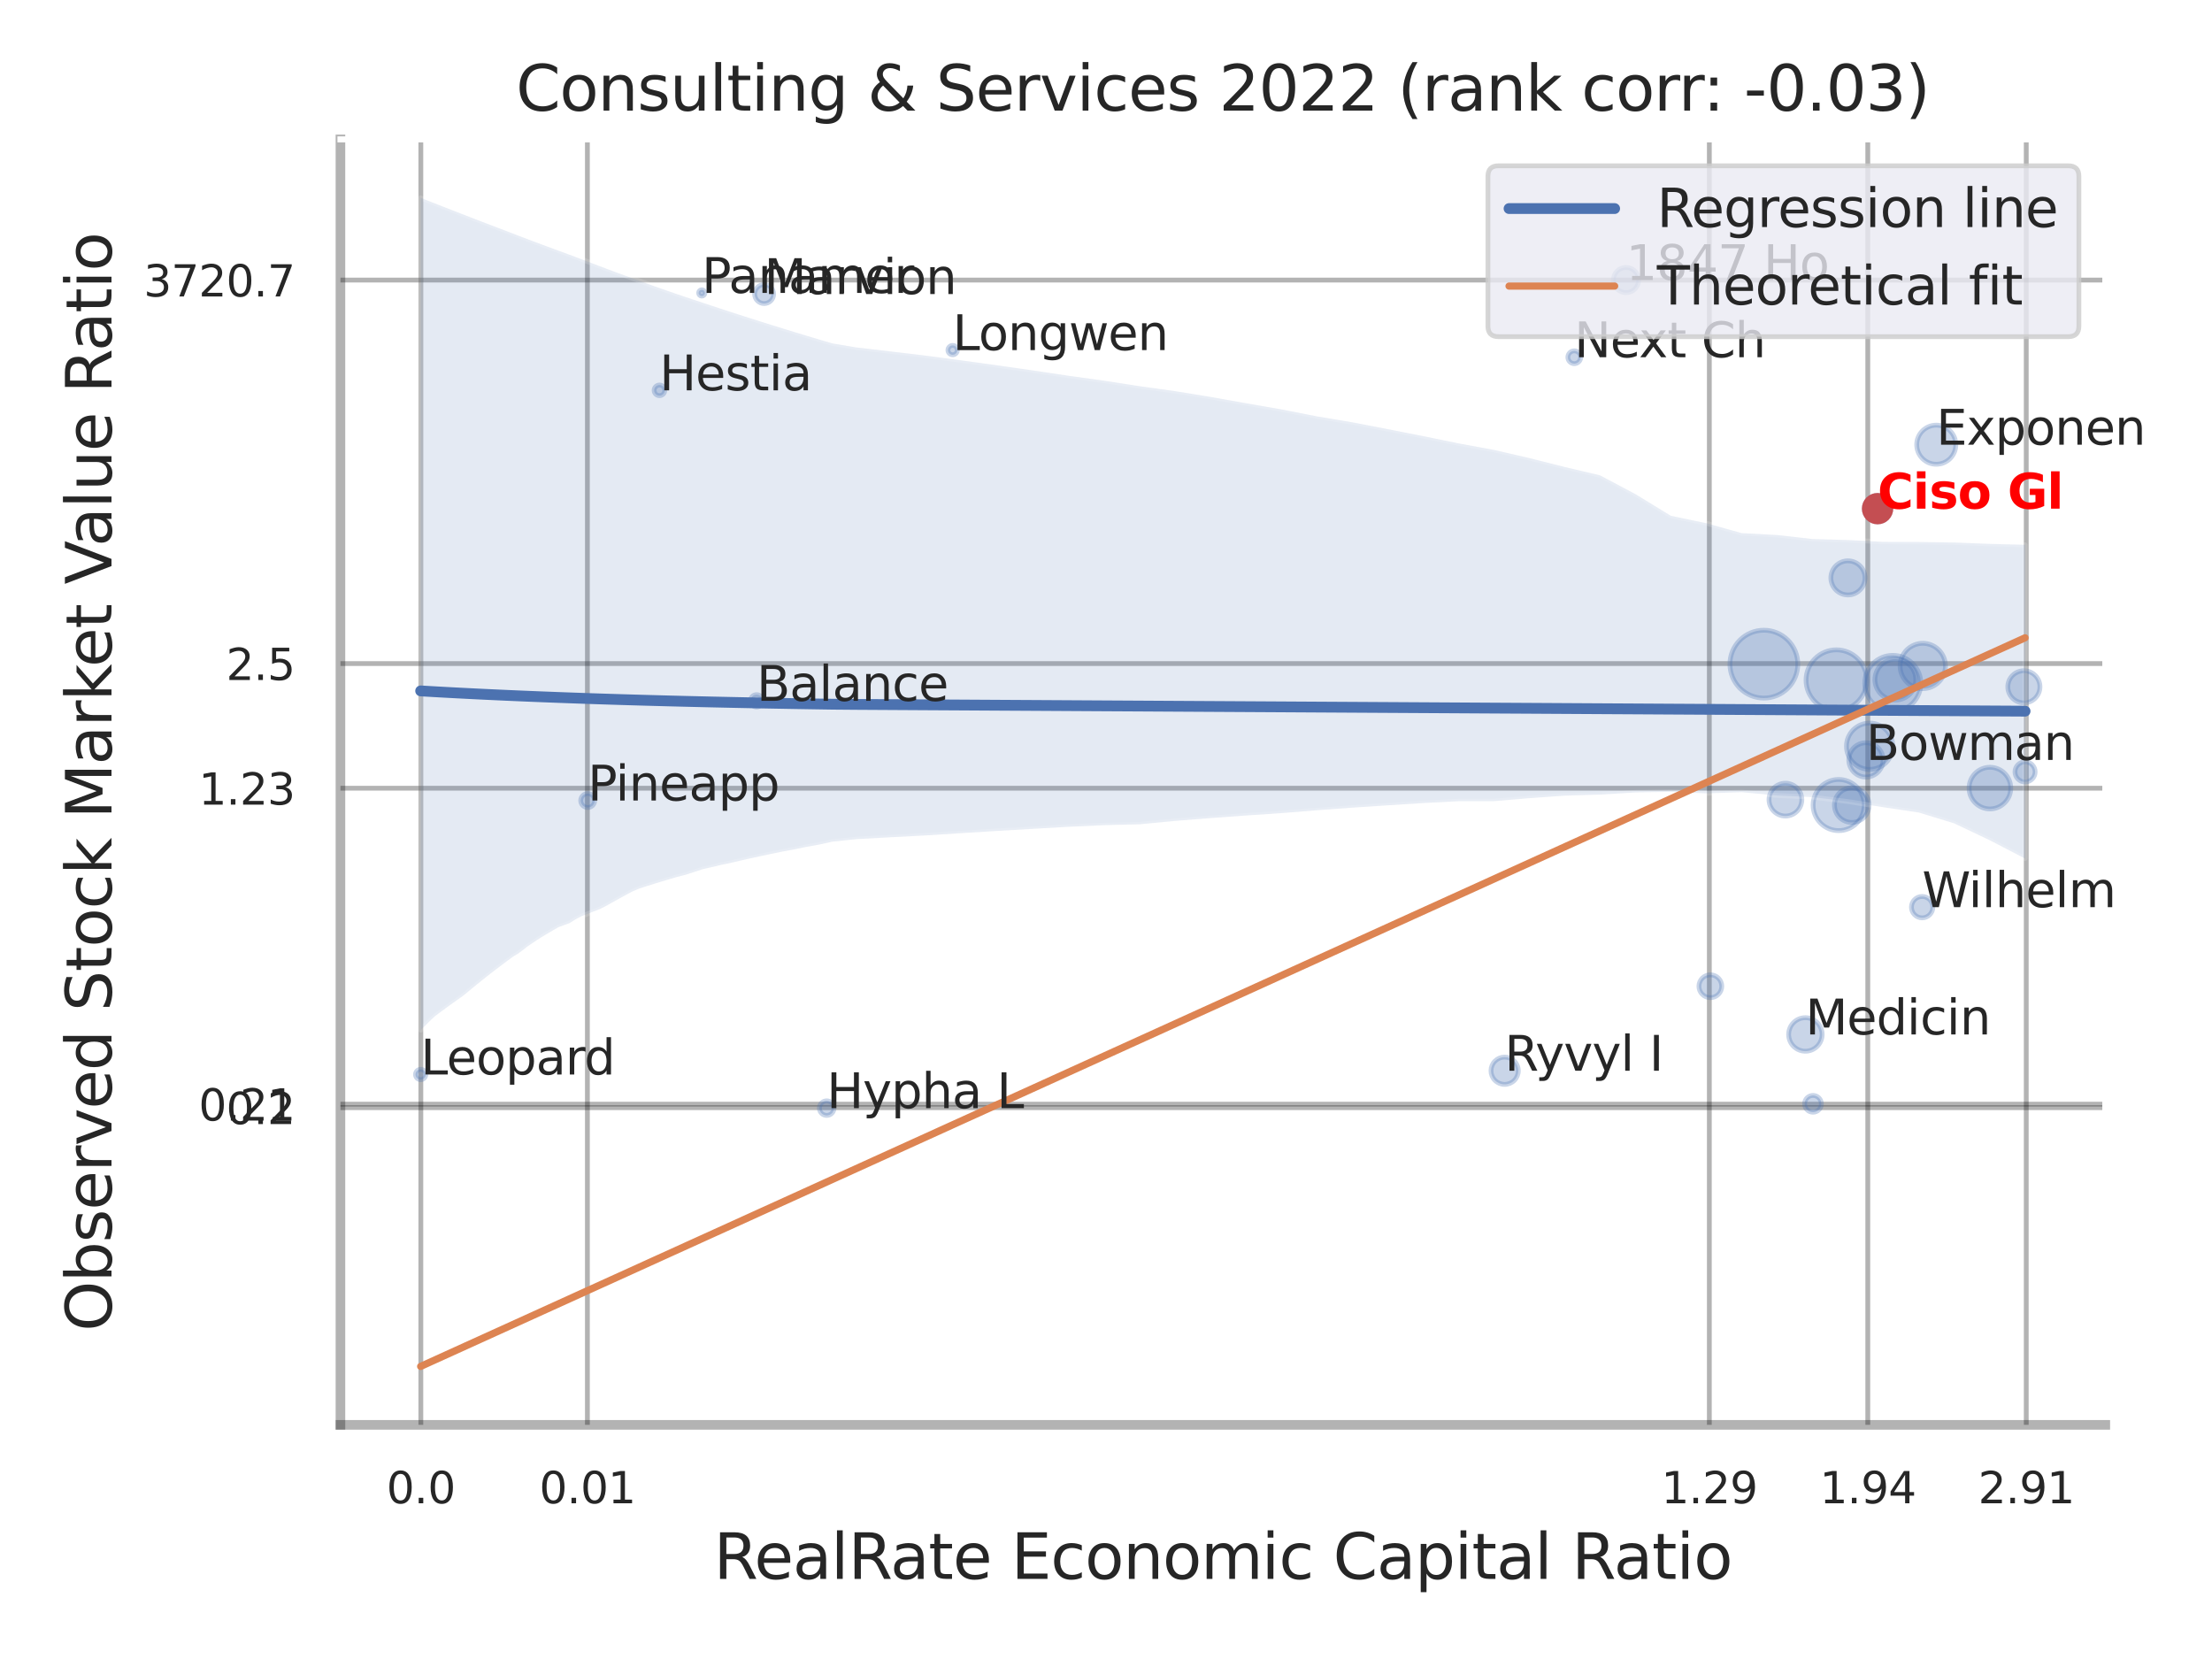 <?xml version="1.0" encoding="utf-8" standalone="no"?>
<!DOCTYPE svg PUBLIC "-//W3C//DTD SVG 1.1//EN"
  "http://www.w3.org/Graphics/SVG/1.1/DTD/svg11.dtd">
<svg xmlns:xlink="http://www.w3.org/1999/xlink" width="460.8pt" height="345.6pt" viewBox="0 0 460.8 345.6" xmlns="http://www.w3.org/2000/svg" version="1.1">
 <defs>
  <style type="text/css">*{stroke-linejoin: round; stroke-linecap: butt}</style>
 </defs>
 <g id="figure_1">
  <g id="patch_1">
   <path d="M 0 345.6 
L 460.8 345.6 
L 460.8 0 
L 0 0 
z
" style="fill: #ffffff"/>
  </g>
  <g id="axes_1">
   <g id="patch_2">
    <path d="M 70.92 296.82 
L 438.571 296.82 
L 438.571 29.04 
L 70.92 29.04 
z
" style="fill: #ffffff"/>
   </g>
   <g id="matplotlib.axis_1">
    <g id="xtick_1">
     <g id="line2d_1">
      <path d="M 87.669 296.82 
L 87.669 29.04 
" clip-path="url(#pd040925302)" style="fill: none; stroke: #000000; stroke-opacity: 0.3; stroke-linecap: round"/>
     </g>
     <g id="text_1">
      <!-- 0.0 -->
      <g style="fill: #262626" transform="translate(80.513 313.159) scale(0.09 -0.09)">
       <defs>
        <path id="DejaVuSans-30" d="M 2034 4250 
Q 1547 4250 1301 3770 
Q 1056 3291 1056 2328 
Q 1056 1369 1301 889 
Q 1547 409 2034 409 
Q 2525 409 2770 889 
Q 3016 1369 3016 2328 
Q 3016 3291 2770 3770 
Q 2525 4250 2034 4250 
z
M 2034 4750 
Q 2819 4750 3233 4129 
Q 3647 3509 3647 2328 
Q 3647 1150 3233 529 
Q 2819 -91 2034 -91 
Q 1250 -91 836 529 
Q 422 1150 422 2328 
Q 422 3509 836 4129 
Q 1250 4750 2034 4750 
z
" transform="scale(0.016)"/>
        <path id="DejaVuSans-2e" d="M 684 794 
L 1344 794 
L 1344 0 
L 684 0 
L 684 794 
z
" transform="scale(0.016)"/>
       </defs>
       <use xlink:href="#DejaVuSans-30"/>
       <use xlink:href="#DejaVuSans-2e" x="63.623"/>
       <use xlink:href="#DejaVuSans-30" x="95.41"/>
      </g>
     </g>
    </g>
    <g id="xtick_2">
     <g id="line2d_2">
      <path d="M 122.364 296.82 
L 122.364 29.04 
" clip-path="url(#pd040925302)" style="fill: none; stroke: #000000; stroke-opacity: 0.3; stroke-linecap: round"/>
     </g>
     <g id="text_2">
      <!-- 0.01 -->
      <g style="fill: #262626" transform="translate(112.344 313.159) scale(0.09 -0.09)">
       <defs>
        <path id="DejaVuSans-31" d="M 794 531 
L 1825 531 
L 1825 4091 
L 703 3866 
L 703 4441 
L 1819 4666 
L 2450 4666 
L 2450 531 
L 3481 531 
L 3481 0 
L 794 0 
L 794 531 
z
" transform="scale(0.016)"/>
       </defs>
       <use xlink:href="#DejaVuSans-30"/>
       <use xlink:href="#DejaVuSans-2e" x="63.623"/>
       <use xlink:href="#DejaVuSans-30" x="95.41"/>
       <use xlink:href="#DejaVuSans-31" x="159.033"/>
      </g>
     </g>
    </g>
    <g id="xtick_3">
     <g id="line2d_3">
      <path d="M 356.084 296.82 
L 356.084 29.04 
" clip-path="url(#pd040925302)" style="fill: none; stroke: #000000; stroke-opacity: 0.3; stroke-linecap: round"/>
     </g>
     <g id="text_3">
      <!-- 1.29 -->
      <g style="fill: #262626" transform="translate(346.064 313.159) scale(0.09 -0.09)">
       <defs>
        <path id="DejaVuSans-32" d="M 1228 531 
L 3431 531 
L 3431 0 
L 469 0 
L 469 531 
Q 828 903 1448 1529 
Q 2069 2156 2228 2338 
Q 2531 2678 2651 2914 
Q 2772 3150 2772 3378 
Q 2772 3750 2511 3984 
Q 2250 4219 1831 4219 
Q 1534 4219 1204 4116 
Q 875 4013 500 3803 
L 500 4441 
Q 881 4594 1212 4672 
Q 1544 4750 1819 4750 
Q 2544 4750 2975 4387 
Q 3406 4025 3406 3419 
Q 3406 3131 3298 2873 
Q 3191 2616 2906 2266 
Q 2828 2175 2409 1742 
Q 1991 1309 1228 531 
z
" transform="scale(0.016)"/>
        <path id="DejaVuSans-39" d="M 703 97 
L 703 672 
Q 941 559 1184 500 
Q 1428 441 1663 441 
Q 2288 441 2617 861 
Q 2947 1281 2994 2138 
Q 2813 1869 2534 1725 
Q 2256 1581 1919 1581 
Q 1219 1581 811 2004 
Q 403 2428 403 3163 
Q 403 3881 828 4315 
Q 1253 4750 1959 4750 
Q 2769 4750 3195 4129 
Q 3622 3509 3622 2328 
Q 3622 1225 3098 567 
Q 2575 -91 1691 -91 
Q 1453 -91 1209 -44 
Q 966 3 703 97 
z
M 1959 2075 
Q 2384 2075 2632 2365 
Q 2881 2656 2881 3163 
Q 2881 3666 2632 3958 
Q 2384 4250 1959 4250 
Q 1534 4250 1286 3958 
Q 1038 3666 1038 3163 
Q 1038 2656 1286 2365 
Q 1534 2075 1959 2075 
z
" transform="scale(0.016)"/>
       </defs>
       <use xlink:href="#DejaVuSans-31"/>
       <use xlink:href="#DejaVuSans-2e" x="63.623"/>
       <use xlink:href="#DejaVuSans-32" x="95.41"/>
       <use xlink:href="#DejaVuSans-39" x="159.033"/>
      </g>
     </g>
    </g>
    <g id="xtick_4">
     <g id="line2d_4">
      <path d="M 389.095 296.82 
L 389.095 29.04 
" clip-path="url(#pd040925302)" style="fill: none; stroke: #000000; stroke-opacity: 0.3; stroke-linecap: round"/>
     </g>
     <g id="text_4">
      <!-- 1.94 -->
      <g style="fill: #262626" transform="translate(379.075 313.159) scale(0.09 -0.09)">
       <defs>
        <path id="DejaVuSans-34" d="M 2419 4116 
L 825 1625 
L 2419 1625 
L 2419 4116 
z
M 2253 4666 
L 3047 4666 
L 3047 1625 
L 3713 1625 
L 3713 1100 
L 3047 1100 
L 3047 0 
L 2419 0 
L 2419 1100 
L 313 1100 
L 313 1709 
L 2253 4666 
z
" transform="scale(0.016)"/>
       </defs>
       <use xlink:href="#DejaVuSans-31"/>
       <use xlink:href="#DejaVuSans-2e" x="63.623"/>
       <use xlink:href="#DejaVuSans-39" x="95.41"/>
       <use xlink:href="#DejaVuSans-34" x="159.033"/>
      </g>
     </g>
    </g>
    <g id="xtick_5">
     <g id="line2d_5">
      <path d="M 422.106 296.82 
L 422.106 29.04 
" clip-path="url(#pd040925302)" style="fill: none; stroke: #000000; stroke-opacity: 0.3; stroke-linecap: round"/>
     </g>
     <g id="text_5">
      <!-- 2.91 -->
      <g style="fill: #262626" transform="translate(412.087 313.159) scale(0.09 -0.09)">
       <use xlink:href="#DejaVuSans-32"/>
       <use xlink:href="#DejaVuSans-2e" x="63.623"/>
       <use xlink:href="#DejaVuSans-39" x="95.41"/>
       <use xlink:href="#DejaVuSans-31" x="159.033"/>
      </g>
     </g>
    </g>
    <g id="xtick_6"/>
    <g id="xtick_7"/>
    <g id="xtick_8"/>
    <g id="text_6">
     <!-- RealRate Economic Capital Ratio -->
     <g style="fill: #262626" transform="translate(148.692 328.908) scale(0.13 -0.13)">
      <defs>
       <path id="DejaVuSans-52" d="M 2841 2188 
Q 3044 2119 3236 1894 
Q 3428 1669 3622 1275 
L 4263 0 
L 3584 0 
L 2988 1197 
Q 2756 1666 2539 1819 
Q 2322 1972 1947 1972 
L 1259 1972 
L 1259 0 
L 628 0 
L 628 4666 
L 2053 4666 
Q 2853 4666 3247 4331 
Q 3641 3997 3641 3322 
Q 3641 2881 3436 2590 
Q 3231 2300 2841 2188 
z
M 1259 4147 
L 1259 2491 
L 2053 2491 
Q 2509 2491 2742 2702 
Q 2975 2913 2975 3322 
Q 2975 3731 2742 3939 
Q 2509 4147 2053 4147 
L 1259 4147 
z
" transform="scale(0.016)"/>
       <path id="DejaVuSans-65" d="M 3597 1894 
L 3597 1613 
L 953 1613 
Q 991 1019 1311 708 
Q 1631 397 2203 397 
Q 2534 397 2845 478 
Q 3156 559 3463 722 
L 3463 178 
Q 3153 47 2828 -22 
Q 2503 -91 2169 -91 
Q 1331 -91 842 396 
Q 353 884 353 1716 
Q 353 2575 817 3079 
Q 1281 3584 2069 3584 
Q 2775 3584 3186 3129 
Q 3597 2675 3597 1894 
z
M 3022 2063 
Q 3016 2534 2758 2815 
Q 2500 3097 2075 3097 
Q 1594 3097 1305 2825 
Q 1016 2553 972 2059 
L 3022 2063 
z
" transform="scale(0.016)"/>
       <path id="DejaVuSans-61" d="M 2194 1759 
Q 1497 1759 1228 1600 
Q 959 1441 959 1056 
Q 959 750 1161 570 
Q 1363 391 1709 391 
Q 2188 391 2477 730 
Q 2766 1069 2766 1631 
L 2766 1759 
L 2194 1759 
z
M 3341 1997 
L 3341 0 
L 2766 0 
L 2766 531 
Q 2569 213 2275 61 
Q 1981 -91 1556 -91 
Q 1019 -91 701 211 
Q 384 513 384 1019 
Q 384 1609 779 1909 
Q 1175 2209 1959 2209 
L 2766 2209 
L 2766 2266 
Q 2766 2663 2505 2880 
Q 2244 3097 1772 3097 
Q 1472 3097 1187 3025 
Q 903 2953 641 2809 
L 641 3341 
Q 956 3463 1253 3523 
Q 1550 3584 1831 3584 
Q 2591 3584 2966 3190 
Q 3341 2797 3341 1997 
z
" transform="scale(0.016)"/>
       <path id="DejaVuSans-6c" d="M 603 4863 
L 1178 4863 
L 1178 0 
L 603 0 
L 603 4863 
z
" transform="scale(0.016)"/>
       <path id="DejaVuSans-74" d="M 1172 4494 
L 1172 3500 
L 2356 3500 
L 2356 3053 
L 1172 3053 
L 1172 1153 
Q 1172 725 1289 603 
Q 1406 481 1766 481 
L 2356 481 
L 2356 0 
L 1766 0 
Q 1100 0 847 248 
Q 594 497 594 1153 
L 594 3053 
L 172 3053 
L 172 3500 
L 594 3500 
L 594 4494 
L 1172 4494 
z
" transform="scale(0.016)"/>
       <path id="DejaVuSans-20" transform="scale(0.016)"/>
       <path id="DejaVuSans-45" d="M 628 4666 
L 3578 4666 
L 3578 4134 
L 1259 4134 
L 1259 2753 
L 3481 2753 
L 3481 2222 
L 1259 2222 
L 1259 531 
L 3634 531 
L 3634 0 
L 628 0 
L 628 4666 
z
" transform="scale(0.016)"/>
       <path id="DejaVuSans-63" d="M 3122 3366 
L 3122 2828 
Q 2878 2963 2633 3030 
Q 2388 3097 2138 3097 
Q 1578 3097 1268 2742 
Q 959 2388 959 1747 
Q 959 1106 1268 751 
Q 1578 397 2138 397 
Q 2388 397 2633 464 
Q 2878 531 3122 666 
L 3122 134 
Q 2881 22 2623 -34 
Q 2366 -91 2075 -91 
Q 1284 -91 818 406 
Q 353 903 353 1747 
Q 353 2603 823 3093 
Q 1294 3584 2113 3584 
Q 2378 3584 2631 3529 
Q 2884 3475 3122 3366 
z
" transform="scale(0.016)"/>
       <path id="DejaVuSans-6f" d="M 1959 3097 
Q 1497 3097 1228 2736 
Q 959 2375 959 1747 
Q 959 1119 1226 758 
Q 1494 397 1959 397 
Q 2419 397 2687 759 
Q 2956 1122 2956 1747 
Q 2956 2369 2687 2733 
Q 2419 3097 1959 3097 
z
M 1959 3584 
Q 2709 3584 3137 3096 
Q 3566 2609 3566 1747 
Q 3566 888 3137 398 
Q 2709 -91 1959 -91 
Q 1206 -91 779 398 
Q 353 888 353 1747 
Q 353 2609 779 3096 
Q 1206 3584 1959 3584 
z
" transform="scale(0.016)"/>
       <path id="DejaVuSans-6e" d="M 3513 2113 
L 3513 0 
L 2938 0 
L 2938 2094 
Q 2938 2591 2744 2837 
Q 2550 3084 2163 3084 
Q 1697 3084 1428 2787 
Q 1159 2491 1159 1978 
L 1159 0 
L 581 0 
L 581 3500 
L 1159 3500 
L 1159 2956 
Q 1366 3272 1645 3428 
Q 1925 3584 2291 3584 
Q 2894 3584 3203 3211 
Q 3513 2838 3513 2113 
z
" transform="scale(0.016)"/>
       <path id="DejaVuSans-6d" d="M 3328 2828 
Q 3544 3216 3844 3400 
Q 4144 3584 4550 3584 
Q 5097 3584 5394 3201 
Q 5691 2819 5691 2113 
L 5691 0 
L 5113 0 
L 5113 2094 
Q 5113 2597 4934 2840 
Q 4756 3084 4391 3084 
Q 3944 3084 3684 2787 
Q 3425 2491 3425 1978 
L 3425 0 
L 2847 0 
L 2847 2094 
Q 2847 2600 2669 2842 
Q 2491 3084 2119 3084 
Q 1678 3084 1418 2786 
Q 1159 2488 1159 1978 
L 1159 0 
L 581 0 
L 581 3500 
L 1159 3500 
L 1159 2956 
Q 1356 3278 1631 3431 
Q 1906 3584 2284 3584 
Q 2666 3584 2933 3390 
Q 3200 3197 3328 2828 
z
" transform="scale(0.016)"/>
       <path id="DejaVuSans-69" d="M 603 3500 
L 1178 3500 
L 1178 0 
L 603 0 
L 603 3500 
z
M 603 4863 
L 1178 4863 
L 1178 4134 
L 603 4134 
L 603 4863 
z
" transform="scale(0.016)"/>
       <path id="DejaVuSans-43" d="M 4122 4306 
L 4122 3641 
Q 3803 3938 3442 4084 
Q 3081 4231 2675 4231 
Q 1875 4231 1450 3742 
Q 1025 3253 1025 2328 
Q 1025 1406 1450 917 
Q 1875 428 2675 428 
Q 3081 428 3442 575 
Q 3803 722 4122 1019 
L 4122 359 
Q 3791 134 3420 21 
Q 3050 -91 2638 -91 
Q 1578 -91 968 557 
Q 359 1206 359 2328 
Q 359 3453 968 4101 
Q 1578 4750 2638 4750 
Q 3056 4750 3426 4639 
Q 3797 4528 4122 4306 
z
" transform="scale(0.016)"/>
       <path id="DejaVuSans-70" d="M 1159 525 
L 1159 -1331 
L 581 -1331 
L 581 3500 
L 1159 3500 
L 1159 2969 
Q 1341 3281 1617 3432 
Q 1894 3584 2278 3584 
Q 2916 3584 3314 3078 
Q 3713 2572 3713 1747 
Q 3713 922 3314 415 
Q 2916 -91 2278 -91 
Q 1894 -91 1617 61 
Q 1341 213 1159 525 
z
M 3116 1747 
Q 3116 2381 2855 2742 
Q 2594 3103 2138 3103 
Q 1681 3103 1420 2742 
Q 1159 2381 1159 1747 
Q 1159 1113 1420 752 
Q 1681 391 2138 391 
Q 2594 391 2855 752 
Q 3116 1113 3116 1747 
z
" transform="scale(0.016)"/>
      </defs>
      <use xlink:href="#DejaVuSans-52"/>
      <use xlink:href="#DejaVuSans-65" x="64.982"/>
      <use xlink:href="#DejaVuSans-61" x="126.506"/>
      <use xlink:href="#DejaVuSans-6c" x="187.785"/>
      <use xlink:href="#DejaVuSans-52" x="215.568"/>
      <use xlink:href="#DejaVuSans-61" x="282.801"/>
      <use xlink:href="#DejaVuSans-74" x="344.08"/>
      <use xlink:href="#DejaVuSans-65" x="383.289"/>
      <use xlink:href="#DejaVuSans-20" x="444.812"/>
      <use xlink:href="#DejaVuSans-45" x="476.6"/>
      <use xlink:href="#DejaVuSans-63" x="539.783"/>
      <use xlink:href="#DejaVuSans-6f" x="594.764"/>
      <use xlink:href="#DejaVuSans-6e" x="655.945"/>
      <use xlink:href="#DejaVuSans-6f" x="719.324"/>
      <use xlink:href="#DejaVuSans-6d" x="780.506"/>
      <use xlink:href="#DejaVuSans-69" x="877.918"/>
      <use xlink:href="#DejaVuSans-63" x="905.701"/>
      <use xlink:href="#DejaVuSans-20" x="960.682"/>
      <use xlink:href="#DejaVuSans-43" x="992.469"/>
      <use xlink:href="#DejaVuSans-61" x="1062.293"/>
      <use xlink:href="#DejaVuSans-70" x="1123.572"/>
      <use xlink:href="#DejaVuSans-69" x="1187.049"/>
      <use xlink:href="#DejaVuSans-74" x="1214.832"/>
      <use xlink:href="#DejaVuSans-61" x="1254.041"/>
      <use xlink:href="#DejaVuSans-6c" x="1315.32"/>
      <use xlink:href="#DejaVuSans-20" x="1343.104"/>
      <use xlink:href="#DejaVuSans-52" x="1374.891"/>
      <use xlink:href="#DejaVuSans-61" x="1442.123"/>
      <use xlink:href="#DejaVuSans-74" x="1503.402"/>
      <use xlink:href="#DejaVuSans-69" x="1542.611"/>
      <use xlink:href="#DejaVuSans-6f" x="1570.395"/>
     </g>
    </g>
   </g>
   <g id="matplotlib.axis_2">
    <g id="ytick_1">
     <g id="line2d_6">
      <path d="M 70.92 230.745 
L 438.571 230.745 
" clip-path="url(#pd040925302)" style="fill: none; stroke: #000000; stroke-opacity: 0.3; stroke-linecap: round"/>
     </g>
     <g id="text_7">
      <!-- 0.2 -->
      <g style="fill: #262626" transform="translate(47.107 234.164) scale(0.09 -0.09)">
       <use xlink:href="#DejaVuSans-30"/>
       <use xlink:href="#DejaVuSans-2e" x="63.623"/>
       <use xlink:href="#DejaVuSans-32" x="95.41"/>
      </g>
     </g>
    </g>
    <g id="ytick_2">
     <g id="line2d_7">
      <path d="M 70.92 230.014 
L 438.571 230.014 
" clip-path="url(#pd040925302)" style="fill: none; stroke: #000000; stroke-opacity: 0.3; stroke-linecap: round"/>
     </g>
     <g id="text_8">
      <!-- 0.21 -->
      <g style="fill: #262626" transform="translate(41.381 233.433) scale(0.09 -0.09)">
       <use xlink:href="#DejaVuSans-30"/>
       <use xlink:href="#DejaVuSans-2e" x="63.623"/>
       <use xlink:href="#DejaVuSans-32" x="95.41"/>
       <use xlink:href="#DejaVuSans-31" x="159.033"/>
      </g>
     </g>
    </g>
    <g id="ytick_3">
     <g id="line2d_8">
      <path d="M 70.92 164.197 
L 438.571 164.197 
" clip-path="url(#pd040925302)" style="fill: none; stroke: #000000; stroke-opacity: 0.3; stroke-linecap: round"/>
     </g>
     <g id="text_9">
      <!-- 1.23 -->
      <g style="fill: #262626" transform="translate(41.381 167.616) scale(0.09 -0.09)">
       <defs>
        <path id="DejaVuSans-33" d="M 2597 2516 
Q 3050 2419 3304 2112 
Q 3559 1806 3559 1356 
Q 3559 666 3084 287 
Q 2609 -91 1734 -91 
Q 1441 -91 1130 -33 
Q 819 25 488 141 
L 488 750 
Q 750 597 1062 519 
Q 1375 441 1716 441 
Q 2309 441 2620 675 
Q 2931 909 2931 1356 
Q 2931 1769 2642 2001 
Q 2353 2234 1838 2234 
L 1294 2234 
L 1294 2753 
L 1863 2753 
Q 2328 2753 2575 2939 
Q 2822 3125 2822 3475 
Q 2822 3834 2567 4026 
Q 2313 4219 1838 4219 
Q 1578 4219 1281 4162 
Q 984 4106 628 3988 
L 628 4550 
Q 988 4650 1302 4700 
Q 1616 4750 1894 4750 
Q 2613 4750 3031 4423 
Q 3450 4097 3450 3541 
Q 3450 3153 3228 2886 
Q 3006 2619 2597 2516 
z
" transform="scale(0.016)"/>
       </defs>
       <use xlink:href="#DejaVuSans-31"/>
       <use xlink:href="#DejaVuSans-2e" x="63.623"/>
       <use xlink:href="#DejaVuSans-32" x="95.41"/>
       <use xlink:href="#DejaVuSans-33" x="159.033"/>
      </g>
     </g>
    </g>
    <g id="ytick_4">
     <g id="line2d_9">
      <path d="M 70.92 138.236 
L 438.571 138.236 
" clip-path="url(#pd040925302)" style="fill: none; stroke: #000000; stroke-opacity: 0.3; stroke-linecap: round"/>
     </g>
     <g id="text_10">
      <!-- 2.5 -->
      <g style="fill: #262626" transform="translate(47.107 141.655) scale(0.09 -0.09)">
       <defs>
        <path id="DejaVuSans-35" d="M 691 4666 
L 3169 4666 
L 3169 4134 
L 1269 4134 
L 1269 2991 
Q 1406 3038 1543 3061 
Q 1681 3084 1819 3084 
Q 2600 3084 3056 2656 
Q 3513 2228 3513 1497 
Q 3513 744 3044 326 
Q 2575 -91 1722 -91 
Q 1428 -91 1123 -41 
Q 819 9 494 109 
L 494 744 
Q 775 591 1075 516 
Q 1375 441 1709 441 
Q 2250 441 2565 725 
Q 2881 1009 2881 1497 
Q 2881 1984 2565 2268 
Q 2250 2553 1709 2553 
Q 1456 2553 1204 2497 
Q 953 2441 691 2322 
L 691 4666 
z
" transform="scale(0.016)"/>
       </defs>
       <use xlink:href="#DejaVuSans-32"/>
       <use xlink:href="#DejaVuSans-2e" x="63.623"/>
       <use xlink:href="#DejaVuSans-35" x="95.41"/>
      </g>
     </g>
    </g>
    <g id="ytick_5">
     <g id="line2d_10">
      <path d="M 70.92 58.345 
L 438.571 58.345 
" clip-path="url(#pd040925302)" style="fill: none; stroke: #000000; stroke-opacity: 0.3; stroke-linecap: round"/>
     </g>
     <g id="text_11">
      <!-- 3720.7 -->
      <g style="fill: #262626" transform="translate(29.928 61.764) scale(0.09 -0.09)">
       <defs>
        <path id="DejaVuSans-37" d="M 525 4666 
L 3525 4666 
L 3525 4397 
L 1831 0 
L 1172 0 
L 2766 4134 
L 525 4134 
L 525 4666 
z
" transform="scale(0.016)"/>
       </defs>
       <use xlink:href="#DejaVuSans-33"/>
       <use xlink:href="#DejaVuSans-37" x="63.623"/>
       <use xlink:href="#DejaVuSans-32" x="127.246"/>
       <use xlink:href="#DejaVuSans-30" x="190.869"/>
       <use xlink:href="#DejaVuSans-2e" x="254.492"/>
       <use xlink:href="#DejaVuSans-37" x="286.279"/>
      </g>
     </g>
    </g>
    <g id="ytick_6"/>
    <g id="ytick_7"/>
    <g id="ytick_8"/>
    <g id="ytick_9"/>
    <g id="ytick_10"/>
    <g id="text_12">
     <!-- Observed Stock Market Value Ratio -->
     <g style="fill: #262626" transform="translate(23.225 277.332) rotate(-90) scale(0.13 -0.13)">
      <defs>
       <path id="DejaVuSans-4f" d="M 2522 4238 
Q 1834 4238 1429 3725 
Q 1025 3213 1025 2328 
Q 1025 1447 1429 934 
Q 1834 422 2522 422 
Q 3209 422 3611 934 
Q 4013 1447 4013 2328 
Q 4013 3213 3611 3725 
Q 3209 4238 2522 4238 
z
M 2522 4750 
Q 3503 4750 4090 4092 
Q 4678 3434 4678 2328 
Q 4678 1225 4090 567 
Q 3503 -91 2522 -91 
Q 1538 -91 948 565 
Q 359 1222 359 2328 
Q 359 3434 948 4092 
Q 1538 4750 2522 4750 
z
" transform="scale(0.016)"/>
       <path id="DejaVuSans-62" d="M 3116 1747 
Q 3116 2381 2855 2742 
Q 2594 3103 2138 3103 
Q 1681 3103 1420 2742 
Q 1159 2381 1159 1747 
Q 1159 1113 1420 752 
Q 1681 391 2138 391 
Q 2594 391 2855 752 
Q 3116 1113 3116 1747 
z
M 1159 2969 
Q 1341 3281 1617 3432 
Q 1894 3584 2278 3584 
Q 2916 3584 3314 3078 
Q 3713 2572 3713 1747 
Q 3713 922 3314 415 
Q 2916 -91 2278 -91 
Q 1894 -91 1617 61 
Q 1341 213 1159 525 
L 1159 0 
L 581 0 
L 581 4863 
L 1159 4863 
L 1159 2969 
z
" transform="scale(0.016)"/>
       <path id="DejaVuSans-73" d="M 2834 3397 
L 2834 2853 
Q 2591 2978 2328 3040 
Q 2066 3103 1784 3103 
Q 1356 3103 1142 2972 
Q 928 2841 928 2578 
Q 928 2378 1081 2264 
Q 1234 2150 1697 2047 
L 1894 2003 
Q 2506 1872 2764 1633 
Q 3022 1394 3022 966 
Q 3022 478 2636 193 
Q 2250 -91 1575 -91 
Q 1294 -91 989 -36 
Q 684 19 347 128 
L 347 722 
Q 666 556 975 473 
Q 1284 391 1588 391 
Q 1994 391 2212 530 
Q 2431 669 2431 922 
Q 2431 1156 2273 1281 
Q 2116 1406 1581 1522 
L 1381 1569 
Q 847 1681 609 1914 
Q 372 2147 372 2553 
Q 372 3047 722 3315 
Q 1072 3584 1716 3584 
Q 2034 3584 2315 3537 
Q 2597 3491 2834 3397 
z
" transform="scale(0.016)"/>
       <path id="DejaVuSans-72" d="M 2631 2963 
Q 2534 3019 2420 3045 
Q 2306 3072 2169 3072 
Q 1681 3072 1420 2755 
Q 1159 2438 1159 1844 
L 1159 0 
L 581 0 
L 581 3500 
L 1159 3500 
L 1159 2956 
Q 1341 3275 1631 3429 
Q 1922 3584 2338 3584 
Q 2397 3584 2469 3576 
Q 2541 3569 2628 3553 
L 2631 2963 
z
" transform="scale(0.016)"/>
       <path id="DejaVuSans-76" d="M 191 3500 
L 800 3500 
L 1894 563 
L 2988 3500 
L 3597 3500 
L 2284 0 
L 1503 0 
L 191 3500 
z
" transform="scale(0.016)"/>
       <path id="DejaVuSans-64" d="M 2906 2969 
L 2906 4863 
L 3481 4863 
L 3481 0 
L 2906 0 
L 2906 525 
Q 2725 213 2448 61 
Q 2172 -91 1784 -91 
Q 1150 -91 751 415 
Q 353 922 353 1747 
Q 353 2572 751 3078 
Q 1150 3584 1784 3584 
Q 2172 3584 2448 3432 
Q 2725 3281 2906 2969 
z
M 947 1747 
Q 947 1113 1208 752 
Q 1469 391 1925 391 
Q 2381 391 2643 752 
Q 2906 1113 2906 1747 
Q 2906 2381 2643 2742 
Q 2381 3103 1925 3103 
Q 1469 3103 1208 2742 
Q 947 2381 947 1747 
z
" transform="scale(0.016)"/>
       <path id="DejaVuSans-53" d="M 3425 4513 
L 3425 3897 
Q 3066 4069 2747 4153 
Q 2428 4238 2131 4238 
Q 1616 4238 1336 4038 
Q 1056 3838 1056 3469 
Q 1056 3159 1242 3001 
Q 1428 2844 1947 2747 
L 2328 2669 
Q 3034 2534 3370 2195 
Q 3706 1856 3706 1288 
Q 3706 609 3251 259 
Q 2797 -91 1919 -91 
Q 1588 -91 1214 -16 
Q 841 59 441 206 
L 441 856 
Q 825 641 1194 531 
Q 1563 422 1919 422 
Q 2459 422 2753 634 
Q 3047 847 3047 1241 
Q 3047 1584 2836 1778 
Q 2625 1972 2144 2069 
L 1759 2144 
Q 1053 2284 737 2584 
Q 422 2884 422 3419 
Q 422 4038 858 4394 
Q 1294 4750 2059 4750 
Q 2388 4750 2728 4690 
Q 3069 4631 3425 4513 
z
" transform="scale(0.016)"/>
       <path id="DejaVuSans-6b" d="M 581 4863 
L 1159 4863 
L 1159 1991 
L 2875 3500 
L 3609 3500 
L 1753 1863 
L 3688 0 
L 2938 0 
L 1159 1709 
L 1159 0 
L 581 0 
L 581 4863 
z
" transform="scale(0.016)"/>
       <path id="DejaVuSans-4d" d="M 628 4666 
L 1569 4666 
L 2759 1491 
L 3956 4666 
L 4897 4666 
L 4897 0 
L 4281 0 
L 4281 4097 
L 3078 897 
L 2444 897 
L 1241 4097 
L 1241 0 
L 628 0 
L 628 4666 
z
" transform="scale(0.016)"/>
       <path id="DejaVuSans-56" d="M 1831 0 
L 50 4666 
L 709 4666 
L 2188 738 
L 3669 4666 
L 4325 4666 
L 2547 0 
L 1831 0 
z
" transform="scale(0.016)"/>
       <path id="DejaVuSans-75" d="M 544 1381 
L 544 3500 
L 1119 3500 
L 1119 1403 
Q 1119 906 1312 657 
Q 1506 409 1894 409 
Q 2359 409 2629 706 
Q 2900 1003 2900 1516 
L 2900 3500 
L 3475 3500 
L 3475 0 
L 2900 0 
L 2900 538 
Q 2691 219 2414 64 
Q 2138 -91 1772 -91 
Q 1169 -91 856 284 
Q 544 659 544 1381 
z
M 1991 3584 
L 1991 3584 
z
" transform="scale(0.016)"/>
      </defs>
      <use xlink:href="#DejaVuSans-4f"/>
      <use xlink:href="#DejaVuSans-62" x="78.711"/>
      <use xlink:href="#DejaVuSans-73" x="142.188"/>
      <use xlink:href="#DejaVuSans-65" x="194.287"/>
      <use xlink:href="#DejaVuSans-72" x="255.811"/>
      <use xlink:href="#DejaVuSans-76" x="296.924"/>
      <use xlink:href="#DejaVuSans-65" x="356.104"/>
      <use xlink:href="#DejaVuSans-64" x="417.627"/>
      <use xlink:href="#DejaVuSans-20" x="481.104"/>
      <use xlink:href="#DejaVuSans-53" x="512.891"/>
      <use xlink:href="#DejaVuSans-74" x="576.367"/>
      <use xlink:href="#DejaVuSans-6f" x="615.576"/>
      <use xlink:href="#DejaVuSans-63" x="676.758"/>
      <use xlink:href="#DejaVuSans-6b" x="731.738"/>
      <use xlink:href="#DejaVuSans-20" x="789.648"/>
      <use xlink:href="#DejaVuSans-4d" x="821.436"/>
      <use xlink:href="#DejaVuSans-61" x="907.715"/>
      <use xlink:href="#DejaVuSans-72" x="968.994"/>
      <use xlink:href="#DejaVuSans-6b" x="1010.107"/>
      <use xlink:href="#DejaVuSans-65" x="1064.393"/>
      <use xlink:href="#DejaVuSans-74" x="1125.916"/>
      <use xlink:href="#DejaVuSans-20" x="1165.125"/>
      <use xlink:href="#DejaVuSans-56" x="1196.912"/>
      <use xlink:href="#DejaVuSans-61" x="1257.57"/>
      <use xlink:href="#DejaVuSans-6c" x="1318.85"/>
      <use xlink:href="#DejaVuSans-75" x="1346.633"/>
      <use xlink:href="#DejaVuSans-65" x="1410.012"/>
      <use xlink:href="#DejaVuSans-20" x="1471.535"/>
      <use xlink:href="#DejaVuSans-52" x="1503.322"/>
      <use xlink:href="#DejaVuSans-61" x="1570.555"/>
      <use xlink:href="#DejaVuSans-74" x="1631.834"/>
      <use xlink:href="#DejaVuSans-69" x="1671.043"/>
      <use xlink:href="#DejaVuSans-6f" x="1698.826"/>
     </g>
    </g>
   </g>
   <g id="PathCollection_1">
    <path d="M 198.454 73.911 
C 198.713 73.911 198.962 73.808 199.145 73.624 
C 199.329 73.441 199.432 73.192 199.432 72.933 
C 199.432 72.674 199.329 72.425 199.145 72.242 
C 198.962 72.059 198.713 71.956 198.454 71.956 
C 198.195 71.956 197.946 72.059 197.763 72.242 
C 197.58 72.425 197.477 72.674 197.477 72.933 
C 197.477 73.192 197.58 73.441 197.763 73.624 
C 197.946 73.808 198.195 73.911 198.454 73.911 
z
" clip-path="url(#pd040925302)" style="fill: #4c72b0; fill-opacity: 0.3; stroke: #4c72b0; stroke-opacity: 0.3"/>
    <path d="M 403.361 96.711 
C 404.441 96.711 405.477 96.282 406.241 95.518 
C 407.005 94.755 407.434 93.719 407.434 92.639 
C 407.434 91.559 407.005 90.523 406.241 89.759 
C 405.477 88.996 404.441 88.567 403.361 88.567 
C 402.281 88.567 401.246 88.996 400.482 89.759 
C 399.718 90.523 399.289 91.559 399.289 92.639 
C 399.289 93.719 399.718 94.755 400.482 95.518 
C 401.246 96.282 402.281 96.711 403.361 96.711 
z
" clip-path="url(#pd040925302)" style="fill: #4c72b0; fill-opacity: 0.3; stroke: #4c72b0; stroke-opacity: 0.3"/>
    <path d="M 394.307 148.203 
C 395.856 148.203 397.342 147.587 398.437 146.492 
C 399.532 145.397 400.147 143.912 400.147 142.363 
C 400.147 140.815 399.532 139.329 398.437 138.234 
C 397.342 137.139 395.856 136.524 394.307 136.524 
C 392.759 136.524 391.273 137.139 390.178 138.234 
C 389.083 139.329 388.468 140.815 388.468 142.363 
C 388.468 143.912 389.083 145.397 390.178 146.492 
C 391.273 147.587 392.759 148.203 394.307 148.203 
z
" clip-path="url(#pd040925302)" style="fill: #4c72b0; fill-opacity: 0.3; stroke: #4c72b0; stroke-opacity: 0.3"/>
    <path d="M 400.417 191.206 
C 401.008 191.206 401.574 190.972 401.992 190.554 
C 402.41 190.136 402.645 189.569 402.645 188.979 
C 402.645 188.388 402.41 187.821 401.992 187.403 
C 401.574 186.986 401.008 186.751 400.417 186.751 
C 399.826 186.751 399.26 186.986 398.842 187.403 
C 398.424 187.821 398.189 188.388 398.189 188.979 
C 398.189 189.569 398.424 190.136 398.842 190.554 
C 399.26 190.972 399.826 191.206 400.417 191.206 
z
" clip-path="url(#pd040925302)" style="fill: #4c72b0; fill-opacity: 0.3; stroke: #4c72b0; stroke-opacity: 0.3"/>
    <path d="M 384.961 123.937 
C 385.904 123.937 386.807 123.563 387.474 122.897 
C 388.14 122.23 388.514 121.327 388.514 120.384 
C 388.514 119.442 388.14 118.538 387.474 117.872 
C 386.807 117.206 385.904 116.831 384.961 116.831 
C 384.019 116.831 383.115 117.206 382.449 117.872 
C 381.783 118.538 381.408 119.442 381.408 120.384 
C 381.408 121.327 381.783 122.23 382.449 122.897 
C 383.115 123.563 384.019 123.937 384.961 123.937 
z
" clip-path="url(#pd040925302)" style="fill: #4c72b0; fill-opacity: 0.3; stroke: #4c72b0; stroke-opacity: 0.3"/>
    <path d="M 400.552 143.456 
C 401.804 143.456 403.006 142.958 403.891 142.073 
C 404.776 141.187 405.274 139.986 405.274 138.734 
C 405.274 137.482 404.776 136.28 403.891 135.395 
C 403.006 134.51 401.804 134.012 400.552 134.012 
C 399.3 134.012 398.099 134.51 397.213 135.395 
C 396.328 136.28 395.83 137.482 395.83 138.734 
C 395.83 139.986 396.328 141.187 397.213 142.073 
C 398.099 142.958 399.3 143.456 400.552 143.456 
z
" clip-path="url(#pd040925302)" style="fill: #4c72b0; fill-opacity: 0.3; stroke: #4c72b0; stroke-opacity: 0.3"/>
    <path d="M 87.631 224.908 
C 87.916 224.908 88.189 224.795 88.391 224.594 
C 88.592 224.392 88.705 224.119 88.705 223.835 
C 88.705 223.55 88.592 223.277 88.391 223.075 
C 88.189 222.874 87.916 222.761 87.631 222.761 
C 87.347 222.761 87.073 222.874 86.872 223.075 
C 86.671 223.277 86.558 223.55 86.558 223.835 
C 86.558 224.119 86.671 224.392 86.872 224.594 
C 87.073 224.795 87.347 224.908 87.631 224.908 
z
" clip-path="url(#pd040925302)" style="fill: #4c72b0; fill-opacity: 0.3; stroke: #4c72b0; stroke-opacity: 0.3"/>
    <path d="M 389.481 160.279 
C 390.76 160.279 391.987 159.771 392.892 158.866 
C 393.797 157.961 394.305 156.734 394.305 155.455 
C 394.305 154.175 393.797 152.948 392.892 152.043 
C 391.987 151.138 390.76 150.63 389.481 150.63 
C 388.201 150.63 386.974 151.138 386.069 152.043 
C 385.164 152.948 384.656 154.175 384.656 155.455 
C 384.656 156.734 385.164 157.961 386.069 158.866 
C 386.974 159.771 388.201 160.279 389.481 160.279 
z
" clip-path="url(#pd040925302)" style="fill: #4c72b0; fill-opacity: 0.3; stroke: #4c72b0; stroke-opacity: 0.3"/>
    <path d="M 421.86 162.897 
C 422.416 162.897 422.95 162.676 423.343 162.283 
C 423.737 161.889 423.958 161.356 423.958 160.799 
C 423.958 160.243 423.737 159.709 423.343 159.316 
C 422.95 158.922 422.416 158.701 421.86 158.701 
C 421.303 158.701 420.77 158.922 420.376 159.316 
C 419.983 159.709 419.762 160.243 419.762 160.799 
C 419.762 161.356 419.983 161.889 420.376 162.283 
C 420.77 162.676 421.303 162.897 421.86 162.897 
z
" clip-path="url(#pd040925302)" style="fill: #4c72b0; fill-opacity: 0.3; stroke: #4c72b0; stroke-opacity: 0.3"/>
    <path d="M 356.299 207.828 
C 356.93 207.828 357.535 207.578 357.98 207.132 
C 358.426 206.686 358.677 206.081 358.677 205.451 
C 358.677 204.82 358.426 204.216 357.98 203.77 
C 357.535 203.324 356.93 203.073 356.299 203.073 
C 355.669 203.073 355.064 203.324 354.618 203.77 
C 354.173 204.216 353.922 204.82 353.922 205.451 
C 353.922 206.081 354.173 206.686 354.618 207.132 
C 355.064 207.578 355.669 207.828 356.299 207.828 
z
" clip-path="url(#pd040925302)" style="fill: #4c72b0; fill-opacity: 0.3; stroke: #4c72b0; stroke-opacity: 0.3"/>
    <path d="M 383.027 173.034 
C 384.44 173.034 385.795 172.473 386.794 171.474 
C 387.793 170.475 388.354 169.12 388.354 167.707 
C 388.354 166.295 387.793 164.94 386.794 163.941 
C 385.795 162.942 384.44 162.381 383.027 162.381 
C 381.615 162.381 380.26 162.942 379.261 163.941 
C 378.262 164.94 377.701 166.295 377.701 167.707 
C 377.701 169.12 378.262 170.475 379.261 171.474 
C 380.26 172.473 381.615 173.034 383.027 173.034 
z
" clip-path="url(#pd040925302)" style="fill: #4c72b0; fill-opacity: 0.3; stroke: #4c72b0; stroke-opacity: 0.3"/>
    <path d="M 385.757 171.327 
C 386.713 171.327 387.629 170.948 388.305 170.272 
C 388.981 169.596 389.361 168.679 389.361 167.723 
C 389.361 166.768 388.981 165.851 388.305 165.175 
C 387.629 164.499 386.713 164.12 385.757 164.12 
C 384.801 164.12 383.884 164.499 383.208 165.175 
C 382.533 165.851 382.153 166.768 382.153 167.723 
C 382.153 168.679 382.533 169.596 383.208 170.272 
C 383.884 170.948 384.801 171.327 385.757 171.327 
z
" clip-path="url(#pd040925302)" style="fill: #4c72b0; fill-opacity: 0.3; stroke: #4c72b0; stroke-opacity: 0.3"/>
    <path d="M 382.553 148.013 
C 384.229 148.013 385.837 147.347 387.022 146.162 
C 388.208 144.977 388.874 143.369 388.874 141.693 
C 388.874 140.017 388.208 138.409 387.022 137.224 
C 385.837 136.038 384.229 135.373 382.553 135.373 
C 380.877 135.373 379.269 136.038 378.084 137.224 
C 376.899 138.409 376.233 140.017 376.233 141.693 
C 376.233 143.369 376.899 144.977 378.084 146.162 
C 379.269 147.347 380.877 148.013 382.553 148.013 
z
" clip-path="url(#pd040925302)" style="fill: #4c72b0; fill-opacity: 0.3; stroke: #4c72b0; stroke-opacity: 0.3"/>
    <path d="M 313.446 225.897 
C 314.2 225.897 314.924 225.598 315.457 225.065 
C 315.99 224.531 316.29 223.808 316.29 223.054 
C 316.29 222.3 315.99 221.576 315.457 221.043 
C 314.924 220.51 314.2 220.21 313.446 220.21 
C 312.692 220.21 311.969 220.51 311.435 221.043 
C 310.902 221.576 310.603 222.3 310.603 223.054 
C 310.603 223.808 310.902 224.531 311.435 225.065 
C 311.969 225.598 312.692 225.897 313.446 225.897 
z
" clip-path="url(#pd040925302)" style="fill: #4c72b0; fill-opacity: 0.3; stroke: #4c72b0; stroke-opacity: 0.3"/>
    <path d="M 421.612 146.421 
C 422.499 146.421 423.35 146.068 423.978 145.441 
C 424.606 144.813 424.958 143.962 424.958 143.075 
C 424.958 142.187 424.606 141.336 423.978 140.709 
C 423.35 140.081 422.499 139.728 421.612 139.728 
C 420.724 139.728 419.873 140.081 419.246 140.709 
C 418.618 141.336 418.266 142.187 418.266 143.075 
C 418.266 143.962 418.618 144.813 419.246 145.441 
C 419.873 146.068 420.724 146.421 421.612 146.421 
z
" clip-path="url(#pd040925302)" style="fill: #4c72b0; fill-opacity: 0.3; stroke: #4c72b0; stroke-opacity: 0.3"/>
    <path d="M 159.184 63.234 
C 159.709 63.234 160.212 63.025 160.583 62.654 
C 160.954 62.283 161.163 61.78 161.163 61.255 
C 161.163 60.73 160.954 60.227 160.583 59.856 
C 160.212 59.485 159.709 59.276 159.184 59.276 
C 158.66 59.276 158.156 59.485 157.785 59.856 
C 157.414 60.227 157.206 60.73 157.206 61.255 
C 157.206 61.78 157.414 62.283 157.785 62.654 
C 158.156 63.025 158.66 63.234 159.184 63.234 
z
" clip-path="url(#pd040925302)" style="fill: #4c72b0; fill-opacity: 0.3; stroke: #4c72b0; stroke-opacity: 0.3"/>
    <path d="M 367.448 145.425 
C 369.324 145.425 371.122 144.68 372.448 143.354 
C 373.774 142.028 374.519 140.229 374.519 138.354 
C 374.519 136.479 373.774 134.68 372.448 133.354 
C 371.122 132.028 369.324 131.283 367.448 131.283 
C 365.573 131.283 363.774 132.028 362.448 133.354 
C 361.122 134.68 360.377 136.479 360.377 138.354 
C 360.377 140.229 361.122 142.028 362.448 143.354 
C 363.774 144.68 365.573 145.425 367.448 145.425 
z
" clip-path="url(#pd040925302)" style="fill: #4c72b0; fill-opacity: 0.3; stroke: #4c72b0; stroke-opacity: 0.3"/>
    <path d="M 172.214 232.364 
C 172.617 232.364 173.004 232.204 173.289 231.919 
C 173.574 231.634 173.734 231.247 173.734 230.844 
C 173.734 230.441 173.574 230.054 173.289 229.769 
C 173.004 229.484 172.617 229.324 172.214 229.324 
C 171.811 229.324 171.425 229.484 171.14 229.769 
C 170.855 230.054 170.694 230.441 170.694 230.844 
C 170.694 231.247 170.855 231.634 171.14 231.919 
C 171.425 232.204 171.811 232.364 172.214 232.364 
z
" clip-path="url(#pd040925302)" style="fill: #4c72b0; fill-opacity: 0.3; stroke: #4c72b0; stroke-opacity: 0.3"/>
    <path d="M 377.679 231.694 
C 378.142 231.694 378.586 231.51 378.914 231.182 
C 379.241 230.855 379.425 230.41 379.425 229.947 
C 379.425 229.484 379.241 229.04 378.914 228.712 
C 378.586 228.384 378.142 228.2 377.679 228.2 
C 377.215 228.2 376.771 228.384 376.444 228.712 
C 376.116 229.04 375.932 229.484 375.932 229.947 
C 375.932 230.41 376.116 230.855 376.444 231.182 
C 376.771 231.51 377.215 231.694 377.679 231.694 
z
" clip-path="url(#pd040925302)" style="fill: #4c72b0; fill-opacity: 0.3; stroke: #4c72b0; stroke-opacity: 0.3"/>
    <path d="M 338.731 60.966 
C 339.428 60.966 340.096 60.69 340.589 60.197 
C 341.082 59.704 341.359 59.036 341.359 58.339 
C 341.359 57.642 341.082 56.973 340.589 56.481 
C 340.096 55.988 339.428 55.711 338.731 55.711 
C 338.034 55.711 337.366 55.988 336.873 56.481 
C 336.38 56.973 336.103 57.642 336.103 58.339 
C 336.103 59.036 336.38 59.704 336.873 60.197 
C 337.366 60.69 338.034 60.966 338.731 60.966 
z
" clip-path="url(#pd040925302)" style="fill: #4c72b0; fill-opacity: 0.3; stroke: #4c72b0; stroke-opacity: 0.3"/>
    <path d="M 146.195 61.683 
C 146.37 61.683 146.537 61.613 146.661 61.49 
C 146.784 61.366 146.854 61.199 146.854 61.024 
C 146.854 60.849 146.784 60.682 146.661 60.558 
C 146.537 60.435 146.37 60.366 146.195 60.366 
C 146.021 60.366 145.853 60.435 145.73 60.558 
C 145.606 60.682 145.537 60.849 145.537 61.024 
C 145.537 61.199 145.606 61.366 145.73 61.49 
C 145.853 61.613 146.021 61.683 146.195 61.683 
z
" clip-path="url(#pd040925302)" style="fill: #4c72b0; fill-opacity: 0.3; stroke: #4c72b0; stroke-opacity: 0.3"/>
    <path d="M 376.097 218.984 
C 377.023 218.984 377.911 218.616 378.565 217.962 
C 379.219 217.307 379.587 216.42 379.587 215.494 
C 379.587 214.569 379.219 213.681 378.565 213.026 
C 377.911 212.372 377.023 212.004 376.097 212.004 
C 375.172 212.004 374.284 212.372 373.63 213.026 
C 372.975 213.681 372.608 214.569 372.608 215.494 
C 372.608 216.42 372.975 217.307 373.63 217.962 
C 374.284 218.616 375.172 218.984 376.097 218.984 
z
" clip-path="url(#pd040925302)" style="fill: #4c72b0; fill-opacity: 0.3; stroke: #4c72b0; stroke-opacity: 0.3"/>
    <path d="M 157.617 147.282 
C 157.957 147.282 158.284 147.146 158.525 146.905 
C 158.766 146.664 158.902 146.337 158.902 145.997 
C 158.902 145.656 158.766 145.329 158.525 145.088 
C 158.284 144.847 157.957 144.712 157.617 144.712 
C 157.276 144.712 156.949 144.847 156.708 145.088 
C 156.467 145.329 156.332 145.656 156.332 145.997 
C 156.332 146.337 156.467 146.664 156.708 146.905 
C 156.949 147.146 157.276 147.282 157.617 147.282 
z
" clip-path="url(#pd040925302)" style="fill: #4c72b0; fill-opacity: 0.3; stroke: #4c72b0; stroke-opacity: 0.3"/>
    <path d="M 394.843 145.836 
C 395.972 145.836 397.055 145.387 397.854 144.589 
C 398.652 143.79 399.101 142.707 399.101 141.578 
C 399.101 140.449 398.652 139.366 397.854 138.567 
C 397.055 137.769 395.972 137.32 394.843 137.32 
C 393.714 137.32 392.631 137.769 391.832 138.567 
C 391.034 139.366 390.585 140.449 390.585 141.578 
C 390.585 142.707 391.034 143.79 391.832 144.589 
C 392.631 145.387 393.714 145.836 394.843 145.836 
z
" clip-path="url(#pd040925302)" style="fill: #4c72b0; fill-opacity: 0.3; stroke: #4c72b0; stroke-opacity: 0.3"/>
    <path d="M 414.539 168.517 
C 415.69 168.517 416.794 168.06 417.608 167.246 
C 418.422 166.432 418.879 165.327 418.879 164.176 
C 418.879 163.025 418.422 161.921 417.608 161.107 
C 416.794 160.293 415.69 159.836 414.539 159.836 
C 413.387 159.836 412.283 160.293 411.469 161.107 
C 410.655 161.921 410.198 163.025 410.198 164.176 
C 410.198 165.327 410.655 166.432 411.469 167.246 
C 412.283 168.06 413.387 168.517 414.539 168.517 
z
" clip-path="url(#pd040925302)" style="fill: #4c72b0; fill-opacity: 0.3; stroke: #4c72b0; stroke-opacity: 0.3"/>
    <path d="M 122.429 168.219 
C 122.815 168.219 123.185 168.066 123.458 167.793 
C 123.73 167.52 123.884 167.15 123.884 166.765 
C 123.884 166.379 123.73 166.009 123.458 165.737 
C 123.185 165.464 122.815 165.311 122.429 165.311 
C 122.044 165.311 121.674 165.464 121.401 165.737 
C 121.129 166.009 120.975 166.379 120.975 166.765 
C 120.975 167.15 121.129 167.52 121.401 167.793 
C 121.674 168.066 122.044 168.219 122.429 168.219 
z
" clip-path="url(#pd040925302)" style="fill: #4c72b0; fill-opacity: 0.3; stroke: #4c72b0; stroke-opacity: 0.3"/>
    <path d="M 327.951 75.754 
C 328.304 75.754 328.643 75.614 328.893 75.364 
C 329.143 75.114 329.284 74.775 329.284 74.421 
C 329.284 74.067 329.143 73.728 328.893 73.478 
C 328.643 73.228 328.304 73.088 327.951 73.088 
C 327.597 73.088 327.258 73.228 327.008 73.478 
C 326.758 73.728 326.618 74.067 326.618 74.421 
C 326.618 74.775 326.758 75.114 327.008 75.364 
C 327.258 75.614 327.597 75.754 327.951 75.754 
z
" clip-path="url(#pd040925302)" style="fill: #4c72b0; fill-opacity: 0.3; stroke: #4c72b0; stroke-opacity: 0.3"/>
    <path d="M 391.129 108.729 
C 391.863 108.729 392.567 108.437 393.086 107.918 
C 393.604 107.399 393.896 106.695 393.896 105.961 
C 393.896 105.227 393.604 104.524 393.086 104.005 
C 392.567 103.486 391.863 103.194 391.129 103.194 
C 390.395 103.194 389.691 103.486 389.172 104.005 
C 388.653 104.524 388.361 105.227 388.361 105.961 
C 388.361 106.695 388.653 107.399 389.172 107.918 
C 389.691 108.437 390.395 108.729 391.129 108.729 
z
" clip-path="url(#pd040925302)" style="fill: #4c72b0; fill-opacity: 0.3; stroke: #4c72b0; stroke-opacity: 0.3"/>
    <path d="M 371.936 169.998 
C 372.842 169.998 373.711 169.638 374.352 168.997 
C 374.993 168.356 375.353 167.486 375.353 166.58 
C 375.353 165.674 374.993 164.804 374.352 164.163 
C 373.711 163.523 372.842 163.162 371.936 163.162 
C 371.029 163.162 370.16 163.523 369.519 164.163 
C 368.878 164.804 368.518 165.674 368.518 166.58 
C 368.518 167.486 368.878 168.356 369.519 168.997 
C 370.16 169.638 371.029 169.998 371.936 169.998 
z
" clip-path="url(#pd040925302)" style="fill: #4c72b0; fill-opacity: 0.3; stroke: #4c72b0; stroke-opacity: 0.3"/>
    <path d="M 137.378 82.421 
C 137.672 82.421 137.954 82.305 138.162 82.097 
C 138.369 81.889 138.486 81.607 138.486 81.314 
C 138.486 81.02 138.369 80.738 138.162 80.53 
C 137.954 80.322 137.672 80.206 137.378 80.206 
C 137.084 80.206 136.803 80.322 136.595 80.53 
C 136.387 80.738 136.27 81.02 136.27 81.314 
C 136.27 81.607 136.387 81.889 136.595 82.097 
C 136.803 82.305 137.084 82.421 137.378 82.421 
z
" clip-path="url(#pd040925302)" style="fill: #4c72b0; fill-opacity: 0.3; stroke: #4c72b0; stroke-opacity: 0.3"/>
    <path d="M 388.712 161.876 
C 389.659 161.876 390.568 161.5 391.238 160.83 
C 391.908 160.16 392.284 159.251 392.284 158.304 
C 392.284 157.356 391.908 156.447 391.238 155.777 
C 390.568 155.108 389.659 154.731 388.712 154.731 
C 387.764 154.731 386.855 155.108 386.186 155.777 
C 385.516 156.447 385.139 157.356 385.139 158.304 
C 385.139 159.251 385.516 160.16 386.186 160.83 
C 386.855 161.5 387.764 161.876 388.712 161.876 
z
" clip-path="url(#pd040925302)" style="fill: #4c72b0; fill-opacity: 0.3; stroke: #4c72b0; stroke-opacity: 0.3"/>
   </g>
   <g id="PolyCollection_1">
    <defs>
     <path id="me3ab5f9429" d="M 87.631 -304.388 
L 87.631 -130.997 
L 88.356 -131.727 
L 89.089 -132.457 
L 89.831 -133.188 
L 90.582 -133.888 
L 91.341 -134.46 
L 92.11 -135.032 
L 92.889 -135.604 
L 93.677 -136.176 
L 94.475 -136.75 
L 95.283 -137.323 
L 96.102 -137.897 
L 96.932 -138.528 
L 97.773 -139.232 
L 98.625 -139.936 
L 99.489 -140.642 
L 100.365 -141.348 
L 101.253 -142.054 
L 102.154 -142.761 
L 103.068 -143.467 
L 103.996 -144.173 
L 104.937 -144.883 
L 105.893 -145.594 
L 106.864 -146.306 
L 107.849 -146.907 
L 108.851 -147.629 
L 109.868 -148.429 
L 110.903 -149.132 
L 111.954 -149.836 
L 113.024 -150.51 
L 114.111 -151.158 
L 115.219 -151.811 
L 116.345 -152.455 
L 117.493 -152.879 
L 118.662 -153.303 
L 119.852 -154.054 
L 121.066 -154.713 
L 122.304 -155.197 
L 123.566 -155.689 
L 124.855 -156.182 
L 126.17 -156.825 
L 127.513 -157.588 
L 128.886 -158.351 
L 130.289 -159.117 
L 131.724 -159.884 
L 133.193 -160.51 
L 134.697 -160.994 
L 136.237 -161.479 
L 137.817 -161.963 
L 139.437 -162.448 
L 141.099 -162.932 
L 142.807 -163.368 
L 144.563 -163.93 
L 146.368 -164.528 
L 148.228 -164.951 
L 150.143 -165.414 
L 152.119 -165.821 
L 154.159 -166.3 
L 156.268 -166.779 
L 158.449 -167.258 
L 160.709 -167.737 
L 163.053 -168.216 
L 165.487 -168.667 
L 168.02 -169.183 
L 170.658 -169.664 
L 173.413 -170.273 
L 178.388 -170.788 
L 185.766 -171.196 
L 193.144 -171.584 
L 200.522 -172.06 
L 207.899 -172.512 
L 215.277 -172.943 
L 222.655 -173.368 
L 230.033 -173.705 
L 237.411 -173.885 
L 244.789 -174.595 
L 252.167 -175.176 
L 259.545 -175.717 
L 266.923 -176.213 
L 274.301 -176.806 
L 281.679 -177.35 
L 289.057 -177.835 
L 296.435 -178.307 
L 303.813 -178.693 
L 311.191 -178.698 
L 318.569 -179.33 
L 325.947 -179.85 
L 333.324 -180.073 
L 340.702 -180.52 
L 348.08 -180.655 
L 355.458 -180.332 
L 362.836 -180.571 
L 370.214 -179.883 
L 377.592 -179.552 
L 384.97 -178.622 
L 392.348 -177.437 
L 399.726 -176.337 
L 407.104 -174.077 
L 414.482 -170.574 
L 421.86 -166.744 
L 421.86 -232.109 
L 421.86 -232.109 
L 414.482 -232.298 
L 407.104 -232.587 
L 399.726 -232.694 
L 392.348 -232.719 
L 384.97 -233.098 
L 377.592 -233.308 
L 370.214 -234.145 
L 362.836 -234.54 
L 355.458 -236.601 
L 348.08 -238.144 
L 340.702 -242.658 
L 333.324 -246.576 
L 325.947 -248.32 
L 318.569 -250.182 
L 311.191 -251.879 
L 303.813 -253.241 
L 296.435 -254.754 
L 289.057 -256.208 
L 281.679 -257.63 
L 274.301 -258.869 
L 266.923 -260.321 
L 259.545 -261.599 
L 252.167 -262.914 
L 244.789 -264.119 
L 237.411 -265.146 
L 230.033 -266.289 
L 222.655 -267.314 
L 215.277 -268.414 
L 207.899 -269.473 
L 200.522 -270.494 
L 193.144 -271.475 
L 185.766 -272.362 
L 178.388 -273.22 
L 173.413 -274.057 
L 170.658 -274.869 
L 168.02 -275.659 
L 165.487 -276.428 
L 163.053 -277.176 
L 160.709 -277.904 
L 158.449 -278.614 
L 156.268 -279.307 
L 154.159 -279.983 
L 152.119 -280.644 
L 150.143 -281.289 
L 148.228 -281.921 
L 146.368 -282.539 
L 144.563 -283.137 
L 142.807 -283.718 
L 141.099 -284.3 
L 139.437 -284.882 
L 137.817 -285.444 
L 136.237 -285.992 
L 134.697 -286.547 
L 133.193 -287.102 
L 131.724 -287.632 
L 130.289 -288.153 
L 128.886 -288.666 
L 127.513 -289.18 
L 126.17 -289.685 
L 124.855 -290.181 
L 123.566 -290.669 
L 122.304 -291.148 
L 121.066 -291.619 
L 119.852 -292.083 
L 118.662 -292.526 
L 117.493 -292.955 
L 116.345 -293.377 
L 115.219 -293.794 
L 114.111 -294.204 
L 113.024 -294.608 
L 111.954 -295.007 
L 110.903 -295.401 
L 109.868 -295.789 
L 108.851 -296.175 
L 107.849 -296.56 
L 106.864 -296.941 
L 105.893 -297.316 
L 104.937 -297.679 
L 103.996 -298.037 
L 103.068 -298.391 
L 102.154 -298.74 
L 101.253 -299.085 
L 100.365 -299.426 
L 99.489 -299.763 
L 98.625 -300.096 
L 97.773 -300.425 
L 96.932 -300.751 
L 96.102 -301.072 
L 95.283 -301.391 
L 94.475 -301.705 
L 93.677 -302.016 
L 92.889 -302.324 
L 92.11 -302.629 
L 91.341 -302.93 
L 90.582 -303.229 
L 89.831 -303.524 
L 89.089 -303.816 
L 88.356 -304.103 
L 87.631 -304.388 
z
" style="stroke: #ffffff; stroke-opacity: 0.15"/>
    </defs>
    <g clip-path="url(#pd040925302)">
     <use xlink:href="#me3ab5f9429" x="0" y="345.6" style="fill: #4c72b0; fill-opacity: 0.15; stroke: #ffffff; stroke-opacity: 0.15"/>
    </g>
   </g>
   <g id="PathCollection_2">
    <defs>
     <path id="m749479aa2e" d="M 0 2.767 
C 0.734 2.767 1.438 2.476 1.957 1.957 
C 2.476 1.438 2.767 0.734 2.767 0 
C 2.767 -0.734 2.476 -1.438 1.957 -1.957 
C 1.438 -2.476 0.734 -2.767 0 -2.767 
C -0.734 -2.767 -1.438 -2.476 -1.957 -1.957 
C -2.476 -1.438 -2.767 -0.734 -2.767 0 
C -2.767 0.734 -2.476 1.438 -1.957 1.957 
C -1.438 2.476 -0.734 2.767 0 2.767 
z
" style="stroke: #c44e52"/>
    </defs>
    <g clip-path="url(#pd040925302)">
     <use xlink:href="#m749479aa2e" x="391.129" y="105.961" style="fill: #c44e52; stroke: #c44e52"/>
    </g>
   </g>
   <g id="line2d_11">
    <path d="M 87.631 143.928 
L 88.356 143.971 
L 89.089 144.014 
L 89.831 144.056 
L 90.582 144.099 
L 91.341 144.142 
L 92.11 144.184 
L 92.889 144.227 
L 93.677 144.27 
L 94.475 144.312 
L 95.283 144.355 
L 96.102 144.397 
L 96.932 144.44 
L 97.773 144.483 
L 98.625 144.525 
L 99.489 144.568 
L 100.365 144.611 
L 101.253 144.653 
L 102.154 144.696 
L 103.068 144.738 
L 103.996 144.781 
L 104.937 144.824 
L 105.893 144.866 
L 106.864 144.909 
L 107.849 144.952 
L 108.851 144.994 
L 109.868 145.037 
L 110.903 145.08 
L 111.954 145.122 
L 113.024 145.165 
L 114.111 145.207 
L 115.219 145.25 
L 116.345 145.293 
L 117.493 145.335 
L 118.662 145.378 
L 119.852 145.421 
L 121.066 145.463 
L 122.304 145.506 
L 123.566 145.549 
L 124.855 145.591 
L 126.17 145.634 
L 127.513 145.676 
L 128.886 145.719 
L 130.289 145.762 
L 131.724 145.804 
L 133.193 145.847 
L 134.697 145.89 
L 136.237 145.932 
L 137.817 145.975 
L 139.437 146.018 
L 141.099 146.06 
L 142.807 146.103 
L 144.563 146.145 
L 146.368 146.188 
L 148.228 146.231 
L 150.143 146.273 
L 152.119 146.316 
L 154.159 146.359 
L 156.268 146.401 
L 158.449 146.444 
L 160.709 146.486 
L 163.053 146.529 
L 165.487 146.572 
L 168.02 146.614 
L 170.658 146.657 
L 173.413 146.7 
L 178.388 146.742 
L 185.766 146.785 
L 193.144 146.828 
L 200.522 146.87 
L 207.899 146.913 
L 215.277 146.955 
L 222.655 146.998 
L 230.033 147.041 
L 237.411 147.083 
L 244.789 147.126 
L 252.167 147.169 
L 259.545 147.211 
L 266.923 147.254 
L 274.301 147.297 
L 281.679 147.339 
L 289.057 147.382 
L 296.435 147.424 
L 303.813 147.467 
L 311.191 147.51 
L 318.569 147.552 
L 325.947 147.595 
L 333.324 147.638 
L 340.702 147.68 
L 348.08 147.723 
L 355.458 147.765 
L 362.836 147.808 
L 370.214 147.851 
L 377.592 147.893 
L 384.97 147.936 
L 392.348 147.979 
L 399.726 148.021 
L 407.104 148.064 
L 414.482 148.107 
L 421.86 148.149 
" clip-path="url(#pd040925302)" style="fill: none; stroke: #4c72b0; stroke-width: 2.25; stroke-linecap: round"/>
   </g>
   <g id="line2d_12">
    <path d="M 198.454 234.32 
L 403.361 141.264 
L 394.307 145.375 
L 400.417 142.601 
L 384.961 149.62 
L 400.552 142.539 
L 87.631 284.648 
L 389.481 147.567 
L 421.86 132.863 
L 356.299 162.636 
L 383.027 150.498 
L 385.757 149.259 
L 382.553 150.714 
L 313.446 182.098 
L 421.612 132.976 
L 159.184 252.153 
L 367.448 157.573 
L 172.214 246.236 
L 377.679 152.927 
L 338.731 170.615 
L 146.195 258.052 
L 376.097 153.645 
L 157.617 252.865 
L 394.843 145.132 
L 414.539 136.188 
L 122.429 268.845 
L 327.951 175.51 
L 391.129 146.819 
L 371.936 155.535 
L 137.378 262.056 
L 388.712 147.917 
" clip-path="url(#pd040925302)" style="fill: none; stroke: #dd8452; stroke-width: 1.5; stroke-linecap: round"/>
   </g>
   <g id="patch_3">
    <path d="M 70.92 296.82 
L 70.92 29.04 
" style="fill: none; opacity: 0.3; stroke: #000000; stroke-width: 2; stroke-linejoin: miter; stroke-linecap: square"/>
   </g>
   <g id="patch_4">
    <path d="M 438.571 296.82 
L 438.571 29.04 
" style="fill: none; stroke: #ffffff; stroke-width: 1.25; stroke-linejoin: miter; stroke-linecap: square"/>
   </g>
   <g id="patch_5">
    <path d="M 70.92 296.82 
L 438.571 296.82 
" style="fill: none; opacity: 0.3; stroke: #000000; stroke-width: 2; stroke-linejoin: miter; stroke-linecap: square"/>
   </g>
   <g id="patch_6">
    <path d="M 70.92 29.04 
L 438.571 29.04 
" style="fill: none; stroke: #ffffff; stroke-width: 1.25; stroke-linejoin: miter; stroke-linecap: square"/>
   </g>
   <g id="text_13">
    <!-- Longwen -->
    <g style="fill: #262626" transform="translate(198.454 72.933) scale(0.1 -0.1)">
     <defs>
      <path id="DejaVuSans-4c" d="M 628 4666 
L 1259 4666 
L 1259 531 
L 3531 531 
L 3531 0 
L 628 0 
L 628 4666 
z
" transform="scale(0.016)"/>
      <path id="DejaVuSans-67" d="M 2906 1791 
Q 2906 2416 2648 2759 
Q 2391 3103 1925 3103 
Q 1463 3103 1205 2759 
Q 947 2416 947 1791 
Q 947 1169 1205 825 
Q 1463 481 1925 481 
Q 2391 481 2648 825 
Q 2906 1169 2906 1791 
z
M 3481 434 
Q 3481 -459 3084 -895 
Q 2688 -1331 1869 -1331 
Q 1566 -1331 1297 -1286 
Q 1028 -1241 775 -1147 
L 775 -588 
Q 1028 -725 1275 -790 
Q 1522 -856 1778 -856 
Q 2344 -856 2625 -561 
Q 2906 -266 2906 331 
L 2906 616 
Q 2728 306 2450 153 
Q 2172 0 1784 0 
Q 1141 0 747 490 
Q 353 981 353 1791 
Q 353 2603 747 3093 
Q 1141 3584 1784 3584 
Q 2172 3584 2450 3431 
Q 2728 3278 2906 2969 
L 2906 3500 
L 3481 3500 
L 3481 434 
z
" transform="scale(0.016)"/>
      <path id="DejaVuSans-77" d="M 269 3500 
L 844 3500 
L 1563 769 
L 2278 3500 
L 2956 3500 
L 3675 769 
L 4391 3500 
L 4966 3500 
L 4050 0 
L 3372 0 
L 2619 2869 
L 1863 0 
L 1184 0 
L 269 3500 
z
" transform="scale(0.016)"/>
     </defs>
     <use xlink:href="#DejaVuSans-4c"/>
     <use xlink:href="#DejaVuSans-6f" x="53.963"/>
     <use xlink:href="#DejaVuSans-6e" x="115.145"/>
     <use xlink:href="#DejaVuSans-67" x="178.523"/>
     <use xlink:href="#DejaVuSans-77" x="242"/>
     <use xlink:href="#DejaVuSans-65" x="323.787"/>
     <use xlink:href="#DejaVuSans-6e" x="385.311"/>
    </g>
   </g>
   <g id="text_14">
    <!-- Exponen -->
    <g style="fill: #262626" transform="translate(403.361 92.639) scale(0.1 -0.1)">
     <defs>
      <path id="DejaVuSans-78" d="M 3513 3500 
L 2247 1797 
L 3578 0 
L 2900 0 
L 1881 1375 
L 863 0 
L 184 0 
L 1544 1831 
L 300 3500 
L 978 3500 
L 1906 2253 
L 2834 3500 
L 3513 3500 
z
" transform="scale(0.016)"/>
     </defs>
     <use xlink:href="#DejaVuSans-45"/>
     <use xlink:href="#DejaVuSans-78" x="63.184"/>
     <use xlink:href="#DejaVuSans-70" x="122.363"/>
     <use xlink:href="#DejaVuSans-6f" x="185.84"/>
     <use xlink:href="#DejaVuSans-6e" x="247.021"/>
     <use xlink:href="#DejaVuSans-65" x="310.4"/>
     <use xlink:href="#DejaVuSans-6e" x="371.924"/>
    </g>
   </g>
   <g id="text_15">
    <!-- Wilhelm -->
    <g style="fill: #262626" transform="translate(400.417 188.979) scale(0.1 -0.1)">
     <defs>
      <path id="DejaVuSans-57" d="M 213 4666 
L 850 4666 
L 1831 722 
L 2809 4666 
L 3519 4666 
L 4500 722 
L 5478 4666 
L 6119 4666 
L 4947 0 
L 4153 0 
L 3169 4050 
L 2175 0 
L 1381 0 
L 213 4666 
z
" transform="scale(0.016)"/>
      <path id="DejaVuSans-68" d="M 3513 2113 
L 3513 0 
L 2938 0 
L 2938 2094 
Q 2938 2591 2744 2837 
Q 2550 3084 2163 3084 
Q 1697 3084 1428 2787 
Q 1159 2491 1159 1978 
L 1159 0 
L 581 0 
L 581 4863 
L 1159 4863 
L 1159 2956 
Q 1366 3272 1645 3428 
Q 1925 3584 2291 3584 
Q 2894 3584 3203 3211 
Q 3513 2838 3513 2113 
z
" transform="scale(0.016)"/>
     </defs>
     <use xlink:href="#DejaVuSans-57"/>
     <use xlink:href="#DejaVuSans-69" x="96.627"/>
     <use xlink:href="#DejaVuSans-6c" x="124.41"/>
     <use xlink:href="#DejaVuSans-68" x="152.193"/>
     <use xlink:href="#DejaVuSans-65" x="215.572"/>
     <use xlink:href="#DejaVuSans-6c" x="277.096"/>
     <use xlink:href="#DejaVuSans-6d" x="304.879"/>
    </g>
   </g>
   <g id="text_16">
    <!-- Leopard -->
    <g style="fill: #262626" transform="translate(87.631 223.835) scale(0.1 -0.1)">
     <use xlink:href="#DejaVuSans-4c"/>
     <use xlink:href="#DejaVuSans-65" x="53.963"/>
     <use xlink:href="#DejaVuSans-6f" x="115.486"/>
     <use xlink:href="#DejaVuSans-70" x="176.668"/>
     <use xlink:href="#DejaVuSans-61" x="240.145"/>
     <use xlink:href="#DejaVuSans-72" x="301.424"/>
     <use xlink:href="#DejaVuSans-64" x="340.787"/>
    </g>
   </g>
   <g id="text_17">
    <!-- Ryvyl I -->
    <g style="fill: #262626" transform="translate(313.446 223.054) scale(0.1 -0.1)">
     <defs>
      <path id="DejaVuSans-79" d="M 2059 -325 
Q 1816 -950 1584 -1140 
Q 1353 -1331 966 -1331 
L 506 -1331 
L 506 -850 
L 844 -850 
Q 1081 -850 1212 -737 
Q 1344 -625 1503 -206 
L 1606 56 
L 191 3500 
L 800 3500 
L 1894 763 
L 2988 3500 
L 3597 3500 
L 2059 -325 
z
" transform="scale(0.016)"/>
      <path id="DejaVuSans-49" d="M 628 4666 
L 1259 4666 
L 1259 0 
L 628 0 
L 628 4666 
z
" transform="scale(0.016)"/>
     </defs>
     <use xlink:href="#DejaVuSans-52"/>
     <use xlink:href="#DejaVuSans-79" x="63.982"/>
     <use xlink:href="#DejaVuSans-76" x="123.162"/>
     <use xlink:href="#DejaVuSans-79" x="182.342"/>
     <use xlink:href="#DejaVuSans-6c" x="241.521"/>
     <use xlink:href="#DejaVuSans-20" x="269.305"/>
     <use xlink:href="#DejaVuSans-49" x="301.092"/>
    </g>
   </g>
   <g id="text_18">
    <!-- Marvion -->
    <g style="fill: #262626" transform="translate(159.184 61.255) scale(0.1 -0.1)">
     <use xlink:href="#DejaVuSans-4d"/>
     <use xlink:href="#DejaVuSans-61" x="86.279"/>
     <use xlink:href="#DejaVuSans-72" x="147.559"/>
     <use xlink:href="#DejaVuSans-76" x="188.672"/>
     <use xlink:href="#DejaVuSans-69" x="247.852"/>
     <use xlink:href="#DejaVuSans-6f" x="275.635"/>
     <use xlink:href="#DejaVuSans-6e" x="336.816"/>
    </g>
   </g>
   <g id="text_19">
    <!-- Hypha L -->
    <g style="fill: #262626" transform="translate(172.214 230.844) scale(0.1 -0.1)">
     <defs>
      <path id="DejaVuSans-48" d="M 628 4666 
L 1259 4666 
L 1259 2753 
L 3553 2753 
L 3553 4666 
L 4184 4666 
L 4184 0 
L 3553 0 
L 3553 2222 
L 1259 2222 
L 1259 0 
L 628 0 
L 628 4666 
z
" transform="scale(0.016)"/>
     </defs>
     <use xlink:href="#DejaVuSans-48"/>
     <use xlink:href="#DejaVuSans-79" x="75.195"/>
     <use xlink:href="#DejaVuSans-70" x="134.375"/>
     <use xlink:href="#DejaVuSans-68" x="197.852"/>
     <use xlink:href="#DejaVuSans-61" x="261.23"/>
     <use xlink:href="#DejaVuSans-20" x="322.51"/>
     <use xlink:href="#DejaVuSans-4c" x="354.297"/>
    </g>
   </g>
   <g id="text_20">
    <!-- 1847 Ho -->
    <g style="fill: #262626" transform="translate(338.731 58.339) scale(0.1 -0.1)">
     <defs>
      <path id="DejaVuSans-38" d="M 2034 2216 
Q 1584 2216 1326 1975 
Q 1069 1734 1069 1313 
Q 1069 891 1326 650 
Q 1584 409 2034 409 
Q 2484 409 2743 651 
Q 3003 894 3003 1313 
Q 3003 1734 2745 1975 
Q 2488 2216 2034 2216 
z
M 1403 2484 
Q 997 2584 770 2862 
Q 544 3141 544 3541 
Q 544 4100 942 4425 
Q 1341 4750 2034 4750 
Q 2731 4750 3128 4425 
Q 3525 4100 3525 3541 
Q 3525 3141 3298 2862 
Q 3072 2584 2669 2484 
Q 3125 2378 3379 2068 
Q 3634 1759 3634 1313 
Q 3634 634 3220 271 
Q 2806 -91 2034 -91 
Q 1263 -91 848 271 
Q 434 634 434 1313 
Q 434 1759 690 2068 
Q 947 2378 1403 2484 
z
M 1172 3481 
Q 1172 3119 1398 2916 
Q 1625 2713 2034 2713 
Q 2441 2713 2670 2916 
Q 2900 3119 2900 3481 
Q 2900 3844 2670 4047 
Q 2441 4250 2034 4250 
Q 1625 4250 1398 4047 
Q 1172 3844 1172 3481 
z
" transform="scale(0.016)"/>
     </defs>
     <use xlink:href="#DejaVuSans-31"/>
     <use xlink:href="#DejaVuSans-38" x="63.623"/>
     <use xlink:href="#DejaVuSans-34" x="127.246"/>
     <use xlink:href="#DejaVuSans-37" x="190.869"/>
     <use xlink:href="#DejaVuSans-20" x="254.492"/>
     <use xlink:href="#DejaVuSans-48" x="286.279"/>
     <use xlink:href="#DejaVuSans-6f" x="361.475"/>
    </g>
   </g>
   <g id="text_21">
    <!-- Panamer -->
    <g style="fill: #262626" transform="translate(146.195 61.024) scale(0.1 -0.1)">
     <defs>
      <path id="DejaVuSans-50" d="M 1259 4147 
L 1259 2394 
L 2053 2394 
Q 2494 2394 2734 2622 
Q 2975 2850 2975 3272 
Q 2975 3691 2734 3919 
Q 2494 4147 2053 4147 
L 1259 4147 
z
M 628 4666 
L 2053 4666 
Q 2838 4666 3239 4311 
Q 3641 3956 3641 3272 
Q 3641 2581 3239 2228 
Q 2838 1875 2053 1875 
L 1259 1875 
L 1259 0 
L 628 0 
L 628 4666 
z
" transform="scale(0.016)"/>
     </defs>
     <use xlink:href="#DejaVuSans-50"/>
     <use xlink:href="#DejaVuSans-61" x="55.803"/>
     <use xlink:href="#DejaVuSans-6e" x="117.082"/>
     <use xlink:href="#DejaVuSans-61" x="180.461"/>
     <use xlink:href="#DejaVuSans-6d" x="241.74"/>
     <use xlink:href="#DejaVuSans-65" x="339.152"/>
     <use xlink:href="#DejaVuSans-72" x="400.676"/>
    </g>
   </g>
   <g id="text_22">
    <!-- Medicin -->
    <g style="fill: #262626" transform="translate(376.097 215.494) scale(0.1 -0.1)">
     <use xlink:href="#DejaVuSans-4d"/>
     <use xlink:href="#DejaVuSans-65" x="86.279"/>
     <use xlink:href="#DejaVuSans-64" x="147.803"/>
     <use xlink:href="#DejaVuSans-69" x="211.279"/>
     <use xlink:href="#DejaVuSans-63" x="239.062"/>
     <use xlink:href="#DejaVuSans-69" x="294.043"/>
     <use xlink:href="#DejaVuSans-6e" x="321.826"/>
    </g>
   </g>
   <g id="text_23">
    <!-- Balance -->
    <g style="fill: #262626" transform="translate(157.617 145.997) scale(0.1 -0.1)">
     <defs>
      <path id="DejaVuSans-42" d="M 1259 2228 
L 1259 519 
L 2272 519 
Q 2781 519 3026 730 
Q 3272 941 3272 1375 
Q 3272 1813 3026 2020 
Q 2781 2228 2272 2228 
L 1259 2228 
z
M 1259 4147 
L 1259 2741 
L 2194 2741 
Q 2656 2741 2882 2914 
Q 3109 3088 3109 3444 
Q 3109 3797 2882 3972 
Q 2656 4147 2194 4147 
L 1259 4147 
z
M 628 4666 
L 2241 4666 
Q 2963 4666 3353 4366 
Q 3744 4066 3744 3513 
Q 3744 3084 3544 2831 
Q 3344 2578 2956 2516 
Q 3422 2416 3680 2098 
Q 3938 1781 3938 1306 
Q 3938 681 3513 340 
Q 3088 0 2303 0 
L 628 0 
L 628 4666 
z
" transform="scale(0.016)"/>
     </defs>
     <use xlink:href="#DejaVuSans-42"/>
     <use xlink:href="#DejaVuSans-61" x="68.604"/>
     <use xlink:href="#DejaVuSans-6c" x="129.883"/>
     <use xlink:href="#DejaVuSans-61" x="157.666"/>
     <use xlink:href="#DejaVuSans-6e" x="218.945"/>
     <use xlink:href="#DejaVuSans-63" x="282.324"/>
     <use xlink:href="#DejaVuSans-65" x="337.305"/>
    </g>
   </g>
   <g id="text_24">
    <!-- Pineapp -->
    <g style="fill: #262626" transform="translate(122.429 166.765) scale(0.1 -0.1)">
     <use xlink:href="#DejaVuSans-50"/>
     <use xlink:href="#DejaVuSans-69" x="58.053"/>
     <use xlink:href="#DejaVuSans-6e" x="85.836"/>
     <use xlink:href="#DejaVuSans-65" x="149.215"/>
     <use xlink:href="#DejaVuSans-61" x="210.738"/>
     <use xlink:href="#DejaVuSans-70" x="272.018"/>
     <use xlink:href="#DejaVuSans-70" x="335.494"/>
    </g>
   </g>
   <g id="text_25">
    <!-- Next Ch -->
    <g style="fill: #262626" transform="translate(327.951 74.421) scale(0.1 -0.1)">
     <defs>
      <path id="DejaVuSans-4e" d="M 628 4666 
L 1478 4666 
L 3547 763 
L 3547 4666 
L 4159 4666 
L 4159 0 
L 3309 0 
L 1241 3903 
L 1241 0 
L 628 0 
L 628 4666 
z
" transform="scale(0.016)"/>
     </defs>
     <use xlink:href="#DejaVuSans-4e"/>
     <use xlink:href="#DejaVuSans-65" x="74.805"/>
     <use xlink:href="#DejaVuSans-78" x="134.578"/>
     <use xlink:href="#DejaVuSans-74" x="193.758"/>
     <use xlink:href="#DejaVuSans-20" x="232.967"/>
     <use xlink:href="#DejaVuSans-43" x="264.754"/>
     <use xlink:href="#DejaVuSans-68" x="334.578"/>
    </g>
   </g>
   <g id="text_26">
    <!-- Ciso Gl -->
    <g style="fill: #ff0000" transform="translate(391.129 105.961) scale(0.1 -0.1)">
     <defs>
      <path id="DejaVuSans-Bold-43" d="M 4288 256 
Q 3956 84 3597 -3 
Q 3238 -91 2847 -91 
Q 1681 -91 1000 561 
Q 319 1213 319 2328 
Q 319 3447 1000 4098 
Q 1681 4750 2847 4750 
Q 3238 4750 3597 4662 
Q 3956 4575 4288 4403 
L 4288 3438 
Q 3953 3666 3628 3772 
Q 3303 3878 2944 3878 
Q 2300 3878 1931 3465 
Q 1563 3053 1563 2328 
Q 1563 1606 1931 1193 
Q 2300 781 2944 781 
Q 3303 781 3628 887 
Q 3953 994 4288 1222 
L 4288 256 
z
" transform="scale(0.016)"/>
      <path id="DejaVuSans-Bold-69" d="M 538 3500 
L 1656 3500 
L 1656 0 
L 538 0 
L 538 3500 
z
M 538 4863 
L 1656 4863 
L 1656 3950 
L 538 3950 
L 538 4863 
z
" transform="scale(0.016)"/>
      <path id="DejaVuSans-Bold-73" d="M 3272 3391 
L 3272 2541 
Q 2913 2691 2578 2766 
Q 2244 2841 1947 2841 
Q 1628 2841 1473 2761 
Q 1319 2681 1319 2516 
Q 1319 2381 1436 2309 
Q 1553 2238 1856 2203 
L 2053 2175 
Q 2913 2066 3209 1816 
Q 3506 1566 3506 1031 
Q 3506 472 3093 190 
Q 2681 -91 1863 -91 
Q 1516 -91 1145 -36 
Q 775 19 384 128 
L 384 978 
Q 719 816 1070 734 
Q 1422 653 1784 653 
Q 2113 653 2278 743 
Q 2444 834 2444 1013 
Q 2444 1163 2330 1236 
Q 2216 1309 1875 1350 
L 1678 1375 
Q 931 1469 631 1722 
Q 331 1975 331 2491 
Q 331 3047 712 3315 
Q 1094 3584 1881 3584 
Q 2191 3584 2531 3537 
Q 2872 3491 3272 3391 
z
" transform="scale(0.016)"/>
      <path id="DejaVuSans-Bold-6f" d="M 2203 2784 
Q 1831 2784 1636 2517 
Q 1441 2250 1441 1747 
Q 1441 1244 1636 976 
Q 1831 709 2203 709 
Q 2569 709 2762 976 
Q 2956 1244 2956 1747 
Q 2956 2250 2762 2517 
Q 2569 2784 2203 2784 
z
M 2203 3584 
Q 3106 3584 3614 3096 
Q 4122 2609 4122 1747 
Q 4122 884 3614 396 
Q 3106 -91 2203 -91 
Q 1297 -91 786 396 
Q 275 884 275 1747 
Q 275 2609 786 3096 
Q 1297 3584 2203 3584 
z
" transform="scale(0.016)"/>
      <path id="DejaVuSans-Bold-20" transform="scale(0.016)"/>
      <path id="DejaVuSans-Bold-47" d="M 4781 347 
Q 4331 128 3847 18 
Q 3363 -91 2847 -91 
Q 1681 -91 1000 561 
Q 319 1213 319 2328 
Q 319 3456 1012 4103 
Q 1706 4750 2913 4750 
Q 3378 4750 3804 4662 
Q 4231 4575 4609 4403 
L 4609 3438 
Q 4219 3659 3833 3768 
Q 3447 3878 3059 3878 
Q 2341 3878 1952 3476 
Q 1563 3075 1563 2328 
Q 1563 1588 1938 1184 
Q 2313 781 3003 781 
Q 3191 781 3352 804 
Q 3513 828 3641 878 
L 3641 1784 
L 2906 1784 
L 2906 2591 
L 4781 2591 
L 4781 347 
z
" transform="scale(0.016)"/>
      <path id="DejaVuSans-Bold-6c" d="M 538 4863 
L 1656 4863 
L 1656 0 
L 538 0 
L 538 4863 
z
" transform="scale(0.016)"/>
     </defs>
     <use xlink:href="#DejaVuSans-Bold-43"/>
     <use xlink:href="#DejaVuSans-Bold-69" x="73.389"/>
     <use xlink:href="#DejaVuSans-Bold-73" x="107.666"/>
     <use xlink:href="#DejaVuSans-Bold-6f" x="167.188"/>
     <use xlink:href="#DejaVuSans-Bold-20" x="235.889"/>
     <use xlink:href="#DejaVuSans-Bold-47" x="270.703"/>
     <use xlink:href="#DejaVuSans-Bold-6c" x="352.783"/>
    </g>
   </g>
   <g id="text_27">
    <!-- Hestia  -->
    <g style="fill: #262626" transform="translate(137.378 81.314) scale(0.1 -0.1)">
     <use xlink:href="#DejaVuSans-48"/>
     <use xlink:href="#DejaVuSans-65" x="75.195"/>
     <use xlink:href="#DejaVuSans-73" x="136.719"/>
     <use xlink:href="#DejaVuSans-74" x="188.818"/>
     <use xlink:href="#DejaVuSans-69" x="228.027"/>
     <use xlink:href="#DejaVuSans-61" x="255.811"/>
     <use xlink:href="#DejaVuSans-20" x="317.09"/>
    </g>
   </g>
   <g id="text_28">
    <!-- Bowman  -->
    <g style="fill: #262626" transform="translate(388.712 158.304) scale(0.1 -0.1)">
     <use xlink:href="#DejaVuSans-42"/>
     <use xlink:href="#DejaVuSans-6f" x="68.604"/>
     <use xlink:href="#DejaVuSans-77" x="129.785"/>
     <use xlink:href="#DejaVuSans-6d" x="211.572"/>
     <use xlink:href="#DejaVuSans-61" x="308.984"/>
     <use xlink:href="#DejaVuSans-6e" x="370.264"/>
     <use xlink:href="#DejaVuSans-20" x="433.643"/>
    </g>
   </g>
   <g id="text_29">
    <!-- Consulting &amp; Services 2022 (rank corr: -0.03) -->
    <g style="fill: #262626" transform="translate(107.496 23.04) scale(0.13 -0.13)">
     <defs>
      <path id="DejaVuSans-26" d="M 1556 2509 
Q 1272 2256 1139 2004 
Q 1006 1753 1006 1478 
Q 1006 1022 1337 719 
Q 1669 416 2169 416 
Q 2466 416 2725 514 
Q 2984 613 3213 813 
L 1556 2509 
z
M 1997 2859 
L 3584 1234 
Q 3769 1513 3872 1830 
Q 3975 2147 3994 2503 
L 4575 2503 
Q 4538 2091 4375 1687 
Q 4213 1284 3922 891 
L 4794 0 
L 4006 0 
L 3559 459 
Q 3234 181 2878 45 
Q 2522 -91 2113 -91 
Q 1359 -91 881 339 
Q 403 769 403 1441 
Q 403 1841 612 2192 
Q 822 2544 1241 2853 
Q 1091 3050 1012 3245 
Q 934 3441 934 3628 
Q 934 4134 1281 4442 
Q 1628 4750 2203 4750 
Q 2463 4750 2720 4694 
Q 2978 4638 3244 4525 
L 3244 3956 
Q 2972 4103 2725 4179 
Q 2478 4256 2266 4256 
Q 1938 4256 1733 4082 
Q 1528 3909 1528 3634 
Q 1528 3475 1620 3314 
Q 1713 3153 1997 2859 
z
" transform="scale(0.016)"/>
      <path id="DejaVuSans-28" d="M 1984 4856 
Q 1566 4138 1362 3434 
Q 1159 2731 1159 2009 
Q 1159 1288 1364 580 
Q 1569 -128 1984 -844 
L 1484 -844 
Q 1016 -109 783 600 
Q 550 1309 550 2009 
Q 550 2706 781 3412 
Q 1013 4119 1484 4856 
L 1984 4856 
z
" transform="scale(0.016)"/>
      <path id="DejaVuSans-3a" d="M 750 794 
L 1409 794 
L 1409 0 
L 750 0 
L 750 794 
z
M 750 3309 
L 1409 3309 
L 1409 2516 
L 750 2516 
L 750 3309 
z
" transform="scale(0.016)"/>
      <path id="DejaVuSans-2d" d="M 313 2009 
L 1997 2009 
L 1997 1497 
L 313 1497 
L 313 2009 
z
" transform="scale(0.016)"/>
      <path id="DejaVuSans-29" d="M 513 4856 
L 1013 4856 
Q 1481 4119 1714 3412 
Q 1947 2706 1947 2009 
Q 1947 1309 1714 600 
Q 1481 -109 1013 -844 
L 513 -844 
Q 928 -128 1133 580 
Q 1338 1288 1338 2009 
Q 1338 2731 1133 3434 
Q 928 4138 513 4856 
z
" transform="scale(0.016)"/>
     </defs>
     <use xlink:href="#DejaVuSans-43"/>
     <use xlink:href="#DejaVuSans-6f" x="69.824"/>
     <use xlink:href="#DejaVuSans-6e" x="131.006"/>
     <use xlink:href="#DejaVuSans-73" x="194.385"/>
     <use xlink:href="#DejaVuSans-75" x="246.484"/>
     <use xlink:href="#DejaVuSans-6c" x="309.863"/>
     <use xlink:href="#DejaVuSans-74" x="337.646"/>
     <use xlink:href="#DejaVuSans-69" x="376.855"/>
     <use xlink:href="#DejaVuSans-6e" x="404.639"/>
     <use xlink:href="#DejaVuSans-67" x="468.018"/>
     <use xlink:href="#DejaVuSans-20" x="531.494"/>
     <use xlink:href="#DejaVuSans-26" x="563.281"/>
     <use xlink:href="#DejaVuSans-20" x="641.26"/>
     <use xlink:href="#DejaVuSans-53" x="673.047"/>
     <use xlink:href="#DejaVuSans-65" x="736.523"/>
     <use xlink:href="#DejaVuSans-72" x="798.047"/>
     <use xlink:href="#DejaVuSans-76" x="839.16"/>
     <use xlink:href="#DejaVuSans-69" x="898.34"/>
     <use xlink:href="#DejaVuSans-63" x="926.123"/>
     <use xlink:href="#DejaVuSans-65" x="981.104"/>
     <use xlink:href="#DejaVuSans-73" x="1042.627"/>
     <use xlink:href="#DejaVuSans-20" x="1094.727"/>
     <use xlink:href="#DejaVuSans-32" x="1126.514"/>
     <use xlink:href="#DejaVuSans-30" x="1190.137"/>
     <use xlink:href="#DejaVuSans-32" x="1253.76"/>
     <use xlink:href="#DejaVuSans-32" x="1317.383"/>
     <use xlink:href="#DejaVuSans-20" x="1381.006"/>
     <use xlink:href="#DejaVuSans-28" x="1412.793"/>
     <use xlink:href="#DejaVuSans-72" x="1451.807"/>
     <use xlink:href="#DejaVuSans-61" x="1492.92"/>
     <use xlink:href="#DejaVuSans-6e" x="1554.199"/>
     <use xlink:href="#DejaVuSans-6b" x="1617.578"/>
     <use xlink:href="#DejaVuSans-20" x="1675.488"/>
     <use xlink:href="#DejaVuSans-63" x="1707.275"/>
     <use xlink:href="#DejaVuSans-6f" x="1762.256"/>
     <use xlink:href="#DejaVuSans-72" x="1823.438"/>
     <use xlink:href="#DejaVuSans-72" x="1862.801"/>
     <use xlink:href="#DejaVuSans-3a" x="1902.164"/>
     <use xlink:href="#DejaVuSans-20" x="1935.855"/>
     <use xlink:href="#DejaVuSans-2d" x="1967.643"/>
     <use xlink:href="#DejaVuSans-30" x="2003.727"/>
     <use xlink:href="#DejaVuSans-2e" x="2067.35"/>
     <use xlink:href="#DejaVuSans-30" x="2099.137"/>
     <use xlink:href="#DejaVuSans-33" x="2162.76"/>
     <use xlink:href="#DejaVuSans-29" x="2226.383"/>
    </g>
   </g>
   <g id="legend_1">
    <g id="patch_7">
     <path d="M 312.162 70.132 
L 430.871 70.132 
Q 433.071 70.132 433.071 67.932 
L 433.071 36.74 
Q 433.071 34.54 430.871 34.54 
L 312.162 34.54 
Q 309.962 34.54 309.962 36.74 
L 309.962 67.932 
Q 309.962 70.132 312.162 70.132 
z
" style="fill: #eaeaf2; opacity: 0.8; stroke: #cccccc; stroke-linejoin: miter"/>
    </g>
    <g id="line2d_13">
     <path d="M 314.362 43.448 
L 325.362 43.448 
L 336.362 43.448 
" style="fill: none; stroke: #4c72b0; stroke-width: 2.25; stroke-linecap: round"/>
    </g>
    <g id="text_30">
     <!-- Regression line -->
     <g style="fill: #262626" transform="translate(345.162 47.298) scale(0.11 -0.11)">
      <use xlink:href="#DejaVuSans-52"/>
      <use xlink:href="#DejaVuSans-65" x="64.982"/>
      <use xlink:href="#DejaVuSans-67" x="126.506"/>
      <use xlink:href="#DejaVuSans-72" x="189.982"/>
      <use xlink:href="#DejaVuSans-65" x="228.846"/>
      <use xlink:href="#DejaVuSans-73" x="290.369"/>
      <use xlink:href="#DejaVuSans-73" x="342.469"/>
      <use xlink:href="#DejaVuSans-69" x="394.568"/>
      <use xlink:href="#DejaVuSans-6f" x="422.352"/>
      <use xlink:href="#DejaVuSans-6e" x="483.533"/>
      <use xlink:href="#DejaVuSans-20" x="546.912"/>
      <use xlink:href="#DejaVuSans-6c" x="578.699"/>
      <use xlink:href="#DejaVuSans-69" x="606.482"/>
      <use xlink:href="#DejaVuSans-6e" x="634.266"/>
      <use xlink:href="#DejaVuSans-65" x="697.645"/>
     </g>
    </g>
    <g id="line2d_14">
     <path d="M 314.362 59.594 
L 325.362 59.594 
L 336.362 59.594 
" style="fill: none; stroke: #dd8452; stroke-width: 1.5; stroke-linecap: round"/>
    </g>
    <g id="text_31">
     <!-- Theoretical fit -->
     <g style="fill: #262626" transform="translate(345.162 63.444) scale(0.11 -0.11)">
      <defs>
       <path id="DejaVuSans-54" d="M -19 4666 
L 3928 4666 
L 3928 4134 
L 2272 4134 
L 2272 0 
L 1638 0 
L 1638 4134 
L -19 4134 
L -19 4666 
z
" transform="scale(0.016)"/>
       <path id="DejaVuSans-66" d="M 2375 4863 
L 2375 4384 
L 1825 4384 
Q 1516 4384 1395 4259 
Q 1275 4134 1275 3809 
L 1275 3500 
L 2222 3500 
L 2222 3053 
L 1275 3053 
L 1275 0 
L 697 0 
L 697 3053 
L 147 3053 
L 147 3500 
L 697 3500 
L 697 3744 
Q 697 4328 969 4595 
Q 1241 4863 1831 4863 
L 2375 4863 
z
" transform="scale(0.016)"/>
      </defs>
      <use xlink:href="#DejaVuSans-54"/>
      <use xlink:href="#DejaVuSans-68" x="61.084"/>
      <use xlink:href="#DejaVuSans-65" x="124.463"/>
      <use xlink:href="#DejaVuSans-6f" x="185.986"/>
      <use xlink:href="#DejaVuSans-72" x="247.168"/>
      <use xlink:href="#DejaVuSans-65" x="286.031"/>
      <use xlink:href="#DejaVuSans-74" x="347.555"/>
      <use xlink:href="#DejaVuSans-69" x="386.764"/>
      <use xlink:href="#DejaVuSans-63" x="414.547"/>
      <use xlink:href="#DejaVuSans-61" x="469.527"/>
      <use xlink:href="#DejaVuSans-6c" x="530.807"/>
      <use xlink:href="#DejaVuSans-20" x="558.59"/>
      <use xlink:href="#DejaVuSans-66" x="590.377"/>
      <use xlink:href="#DejaVuSans-69" x="625.582"/>
      <use xlink:href="#DejaVuSans-74" x="653.365"/>
     </g>
    </g>
   </g>
  </g>
 </g>
 <defs>
  <clipPath id="pd040925302">
   <rect x="70.92" y="29.04" width="367.651" height="267.78"/>
  </clipPath>
 </defs>
</svg>
